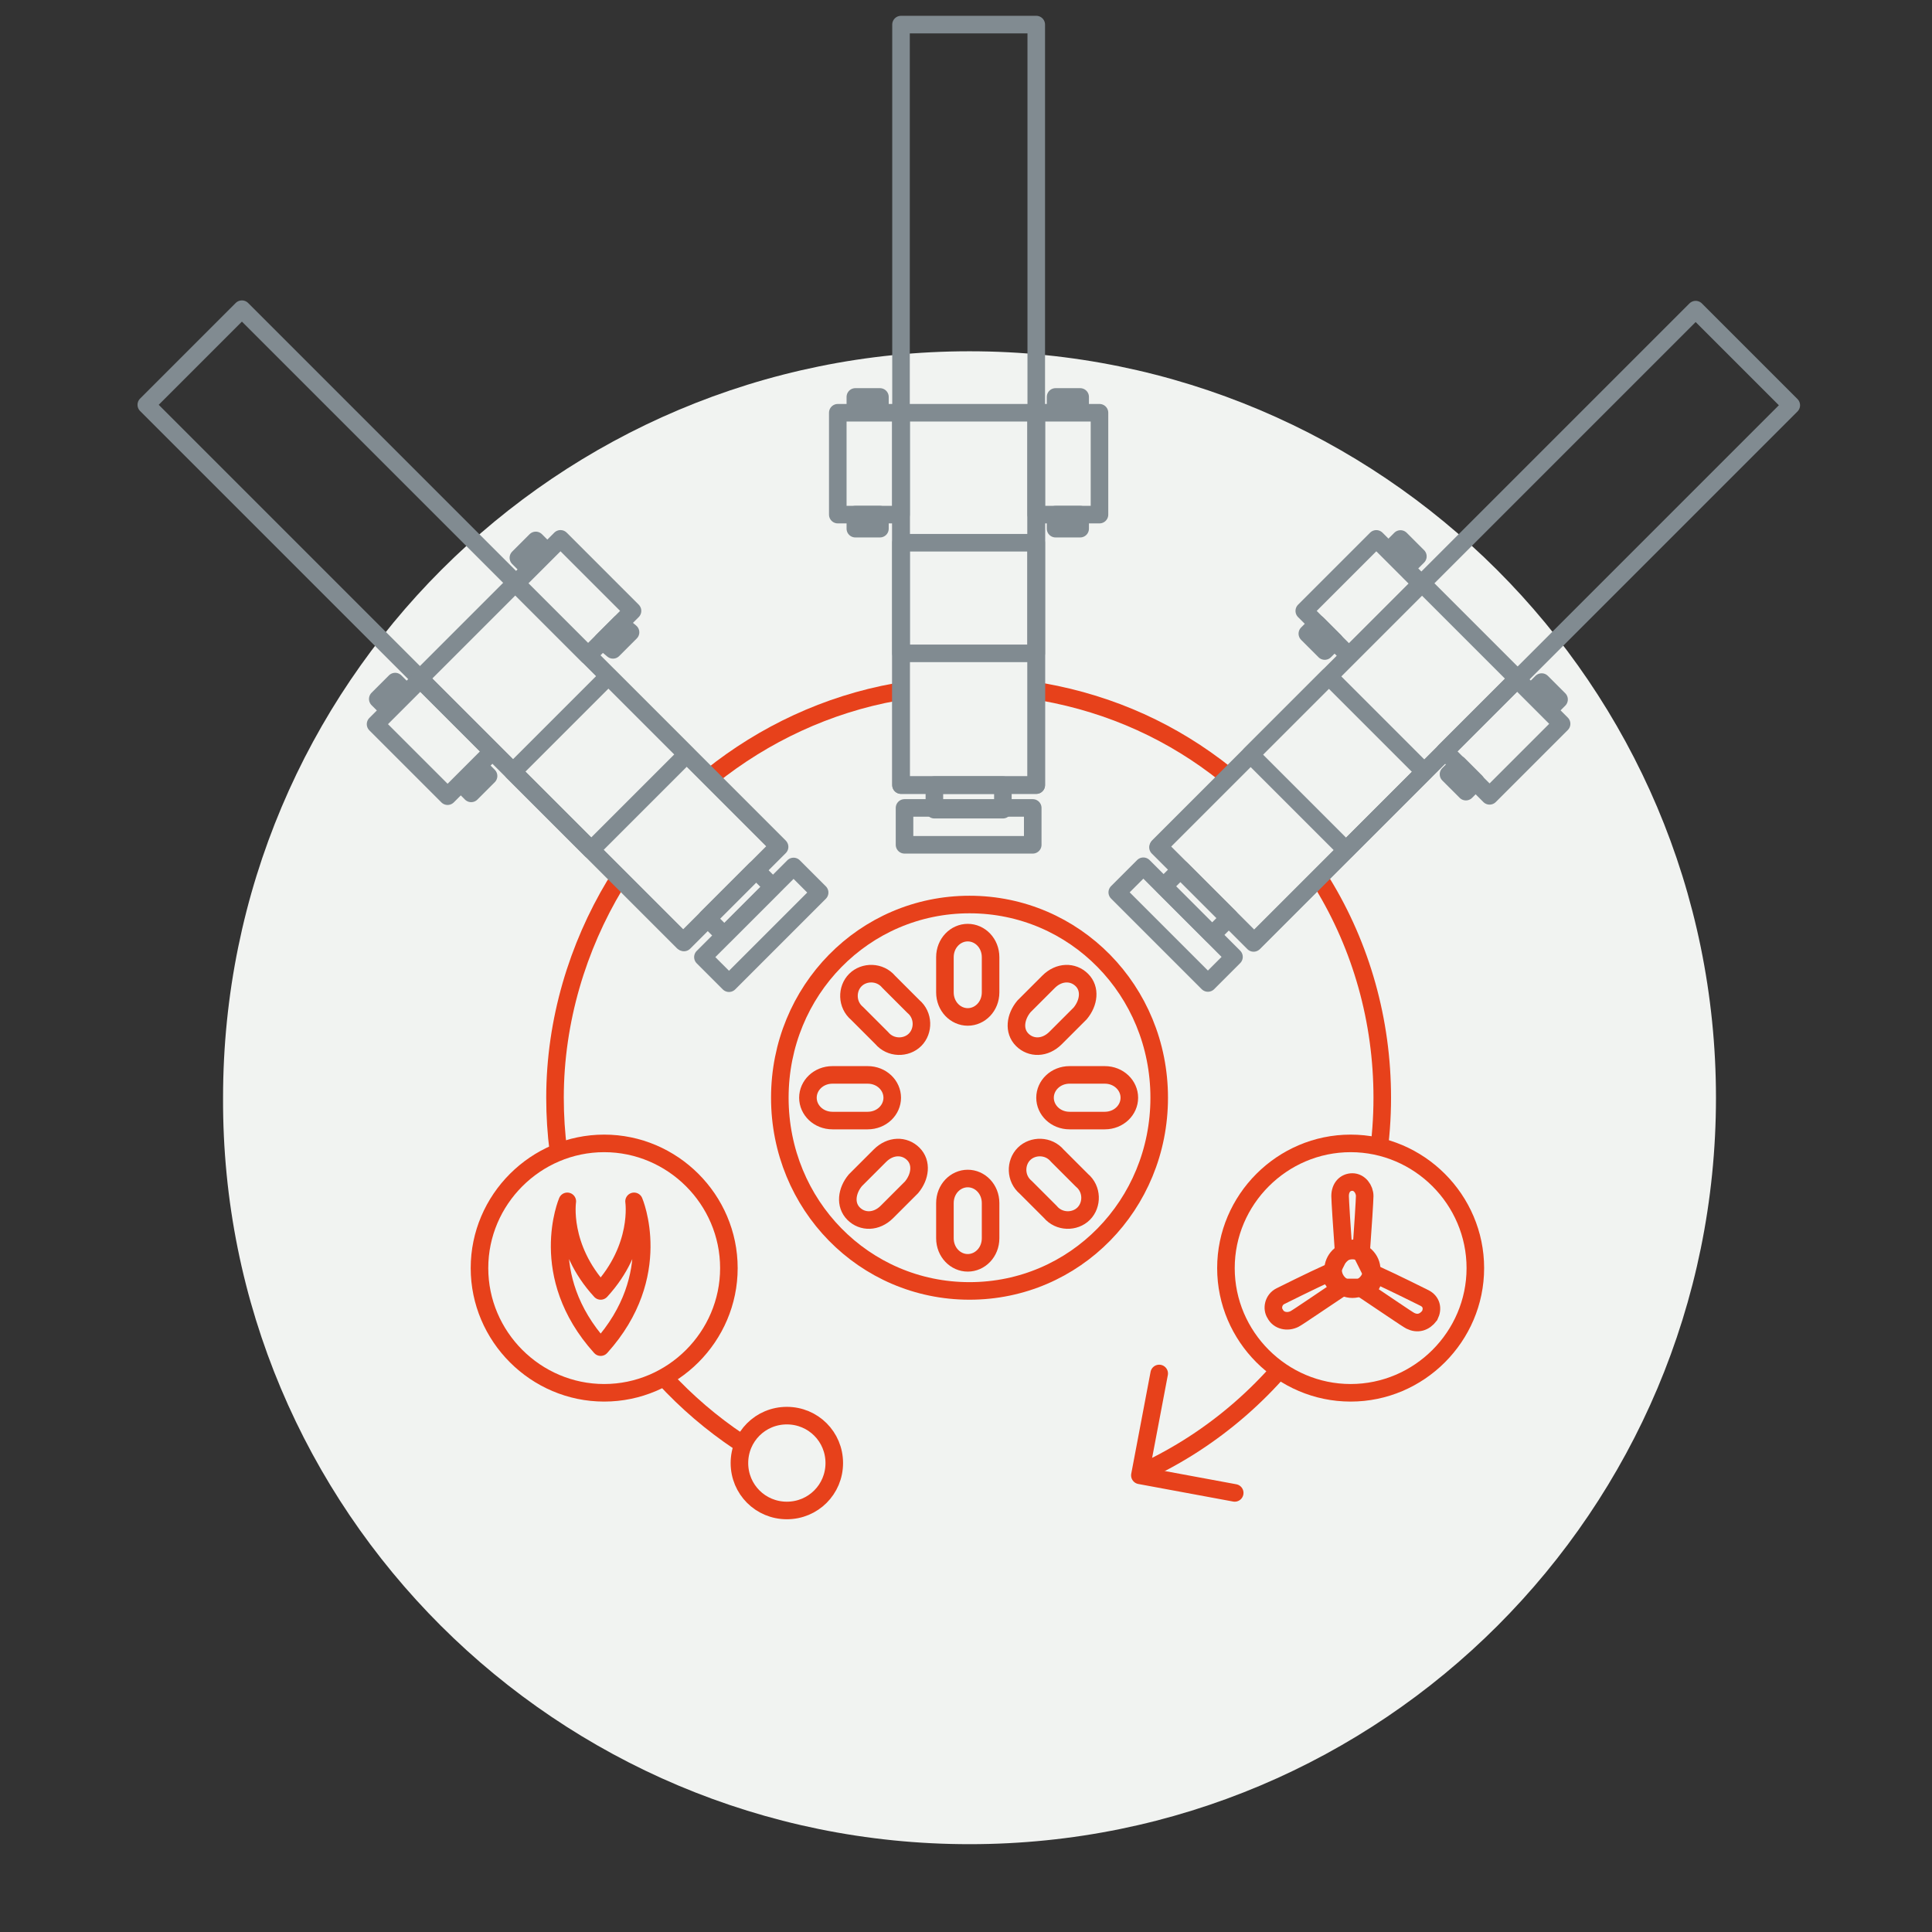 <?xml version="1.0" encoding="UTF-8"?>
<svg xmlns="http://www.w3.org/2000/svg" xmlns:xlink="http://www.w3.org/1999/xlink" version="1.1" x="0px" y="0px" viewBox="0 0 110 110" style="enable-background:new 0 0 110 110;" xml:space="preserve">
<rect x="0" y="0" width="110" height="110" fill="#333333" stroke="none"/>
<style type="text/css">
	.st0{display:none;}
	.st1{display:inline;}
	.st2{clip-path:url(#SVGID_00000080194843579626932470000008518563043940295858_);fill:#F1F3F1;}
	
		.st3{clip-path:url(#SVGID_00000080194843579626932470000008518563043940295858_);fill:none;stroke:#E7411B;stroke-linecap:round;stroke-linejoin:round;}
	.st4{clip-path:url(#SVGID_00000080194843579626932470000008518563043940295858_);fill:none;stroke:#E7411B;}
	.st5{display:inline;fill:none;stroke:#E7411B;stroke-linecap:round;stroke-linejoin:round;}
	.st6{display:inline;fill:none;stroke:#E7411B;stroke-linecap:round;}
	.st7{clip-path:url(#SVGID_00000095308645457817100900000006619510318384628923_);fill:#F1F3F1;}
	.st8{clip-path:url(#SVGID_00000095308645457817100900000006619510318384628923_);fill:none;stroke:#E7411B;}
	.st9{display:inline;fill:none;stroke:#818B91;stroke-linecap:round;stroke-linejoin:round;}
	.st10{display:inline;fill:none;stroke:#E7411B;stroke-linecap:round;stroke-linejoin:round;stroke-miterlimit:10;}
	.st11{clip-path:url(#SVGID_00000183221218089999618320000012138592344586656931_);fill:#F1F3F1;}
	.st12{display:inline;fill:none;stroke:#E7411B;}
	.st13{clip-path:url(#SVGID_00000114784773431379755300000016855571208050983571_);fill:none;stroke:#E7411B;}
	.st14{clip-path:url(#SVGID_00000097487992377129675410000005007336292926456242_);fill:none;stroke:#E7411B;}
	.st15{display:inline;fill:#F1F3F1;}
	.st16{clip-path:url(#SVGID_00000101784597251121831870000009772348406856529309_);fill:#F1F3F1;}
	.st17{clip-path:url(#SVGID_00000113318996893222696450000008244093534610008971_);fill:none;stroke:#E7411B;}
	.st18{clip-path:url(#SVGID_00000182507963910984229890000005629668753902376113_);fill:none;stroke:#E7411B;}
	.st19{clip-path:url(#SVGID_00000070825566222999634380000014453494893391583882_);fill:#F1F3F1;}
	.st20{clip-path:url(#SVGID_00000070825566222999634380000014453494893391583882_);fill:none;stroke:#E7411B;}
	.st21{clip-path:url(#SVGID_00000041995960895618683460000001552797480961507728_);fill:#F1F3F1;}
	.st22{clip-path:url(#SVGID_00000041995960895618683460000001552797480961507728_);fill:none;stroke:#E7411B;}
	.st23{clip-path:url(#SVGID_00000137113426836189032570000004143066950227335067_);fill:none;stroke:#E7411B;}
	
		.st24{clip-path:url(#SVGID_00000137113426836189032570000004143066950227335067_);fill:none;stroke:#E7411B;stroke-linecap:round;stroke-linejoin:round;}
	
		.st25{clip-path:url(#SVGID_00000093135302993355773690000008024808224403332225_);fill:none;stroke:#E7411B;stroke-linecap:round;stroke-linejoin:round;}
	.st26{clip-path:url(#SVGID_00000157997278290261924700000011303636501285559202_);fill:#F1F3F1;}
	.st27{clip-path:url(#SVGID_00000028324189972733722530000009102074061849305233_);fill:#F1F3F1;}
	.st28{clip-path:url(#SVGID_00000147204789429398737770000000427753814292698551_);fill:#F1F3F1;}
	.st29{clip-path:url(#SVGID_00000147204789429398737770000000427753814292698551_);fill:none;stroke:#E7411B;}
	
		.st30{clip-path:url(#SVGID_00000147204789429398737770000000427753814292698551_);fill:none;stroke:#E7411B;stroke-linecap:round;stroke-linejoin:round;}
	.st31{clip-path:url(#SVGID_00000080927610640340478680000000292420418459839414_);fill:#F1F3F1;}
	.st32{clip-path:url(#SVGID_00000040543041685027650830000005496465110221324427_);fill:#F1F3F1;}
	.st33{clip-path:url(#SVGID_00000040543041685027650830000005496465110221324427_);fill:none;stroke:#818B91;}
	
		.st34{clip-path:url(#SVGID_00000040543041685027650830000005496465110221324427_);fill:none;stroke:#818B91;stroke-linecap:round;stroke-linejoin:round;}
	.st35{clip-path:url(#SVGID_00000069393457616423251090000015173579345630449817_);fill:#F1F3F1;}
	.st36{clip-path:url(#SVGID_00000133521723476216980420000012762919570122813371_);fill:#F1F3F1;}
	.st37{clip-path:url(#SVGID_00000133521723476216980420000012762919570122813371_);fill:none;stroke:#818B91;}
	
		.st38{clip-path:url(#SVGID_00000133521723476216980420000012762919570122813371_);fill:none;stroke:#818B91;stroke-linecap:round;stroke-linejoin:round;}
	.st39{clip-path:url(#SVGID_00000074435974461556203810000001362627489036714397_);fill:#F1F3F1;}
	.st40{clip-path:url(#SVGID_00000170984719453252564570000013312123396814468238_);fill:#F1F3F1;}
	.st41{clip-path:url(#SVGID_00000170984719453252564570000013312123396814468238_);fill:none;stroke:#818B91;}
	
		.st42{clip-path:url(#SVGID_00000170984719453252564570000013312123396814468238_);fill:none;stroke:#818B91;stroke-linecap:round;stroke-linejoin:round;}
	.st43{clip-path:url(#SVGID_00000013176682232057474900000018099804693726614715_);fill:#F1F3F1;}
	
		.st44{clip-path:url(#SVGID_00000170259833984907548590000011534409156344948393_);fill:none;stroke:#E7411B;stroke-linecap:round;stroke-linejoin:round;}
	
		.st45{clip-path:url(#SVGID_00000137092413695224256040000011226608657873494413_);fill:none;stroke:#E7411B;stroke-linecap:round;stroke-linejoin:round;}
	.st46{clip-path:url(#SVGID_00000167354586052349973300000005352042763923744918_);fill:#F1F3F1;}
	.st47{clip-path:url(#SVGID_00000060007300890685843360000018132249401606028424_);fill:#F1F3F1;}
	.st48{clip-path:url(#SVGID_00000124872983627232798220000004957662518767605950_);fill:none;stroke:#E7411B;stroke-linecap:round;}
	
		.st49{clip-path:url(#SVGID_00000124872983627232798220000004957662518767605950_);fill:none;stroke:#E7411B;stroke-linecap:round;stroke-linejoin:round;stroke-miterlimit:10;}
	
		.st50{clip-path:url(#SVGID_00000124872983627232798220000004957662518767605950_);fill:none;stroke:#818B91;stroke-width:0.886;stroke-linecap:round;stroke-linejoin:round;}
	.st51{clip-path:url(#SVGID_00000072271104552505675410000009900615535580127121_);fill:#F1F3F1;}
	.st52{clip-path:url(#SVGID_00000072271104552505675410000009900615535580127121_);fill:none;stroke:#E7411B;}
	
		.st53{clip-path:url(#SVGID_00000072271104552505675410000009900615535580127121_);fill:none;stroke:#E7411B;stroke-linecap:round;stroke-linejoin:round;}
	
		.st54{clip-path:url(#SVGID_00000170984303851997721950000015557740763322112675_);fill:none;stroke:#E7411B;stroke-linecap:round;stroke-linejoin:round;}
	.st55{clip-path:url(#SVGID_00000170984303851997721950000015557740763322112675_);fill:none;stroke:#E7411B;}
	.st56{clip-path:url(#SVGID_00000170984303851997721950000015557740763322112675_);fill:#F1F3F1;}
	
		.st57{clip-path:url(#SVGID_00000028312036881862125900000012182210810132175790_);fill:none;stroke:#818B91;stroke-linecap:round;stroke-linejoin:round;}
	.st58{clip-path:url(#SVGID_00000147910980989751710490000011823381110705402034_);fill:#F1F3F1;}
	
		.st59{clip-path:url(#SVGID_00000147910980989751710490000011823381110705402034_);fill:none;stroke:#E7411B;stroke-linecap:round;stroke-linejoin:round;}
	.st60{clip-path:url(#SVGID_00000147910980989751710490000011823381110705402034_);fill:#FFFFFF;}
	.st61{clip-path:url(#SVGID_00000147910980989751710490000011823381110705402034_);fill:none;stroke:#E7411B;}
	.st62{clip-path:url(#SVGID_00000147910980989751710490000011823381110705402034_);fill:none;stroke:#E7411B;stroke-linecap:round;}
	
		.st63{clip-path:url(#SVGID_00000147910980989751710490000011823381110705402034_);fill:none;stroke:#E7411B;stroke-linecap:round;stroke-linejoin:round;stroke-miterlimit:10;}
	
		.st64{clip-path:url(#SVGID_00000044893271322146656450000001531275674321391551_);fill:none;stroke:#818B91;stroke-linecap:round;stroke-linejoin:round;}
	.st65{clip-path:url(#SVGID_00000113334369995823023460000013310246379890906752_);fill:#F1F3F1;}
	.st66{clip-path:url(#SVGID_00000003094766191393070560000012015533183977353088_);fill:none;stroke:#E7411B;stroke-linecap:round;}
	.st67{clip-path:url(#SVGID_00000003094766191393070560000012015533183977353088_);fill:#F1F3F1;}
	
		.st68{clip-path:url(#SVGID_00000003094766191393070560000012015533183977353088_);fill:none;stroke:#E7411B;stroke-linecap:round;stroke-linejoin:round;stroke-miterlimit:10;}
	
		.st69{clip-path:url(#SVGID_00000003094766191393070560000012015533183977353088_);fill:none;stroke:#818B91;stroke-width:0.886;stroke-linecap:round;stroke-linejoin:round;}
</style>
<g id="Ebene_1" class="st0">
	<g class="st1">
		<defs>
			<rect id="SVGID_1_" x="-2230.2" y="-144.6" width="2369.8" height="841.9"></rect>
		</defs>
		<clipPath id="SVGID_00000130628416067964173370000014412190733237728189_">
			<use xlink:href="#SVGID_1_" style="overflow:visible;"></use>
		</clipPath>
		<path style="clip-path:url(#SVGID_00000130628416067964173370000014412190733237728189_);fill:#F1F3F1;" d="M54.6,105.7    c23.5,0,42.5-19,42.5-42.5c0-23.5-19-42.5-42.5-42.5c-23.5,0-42.5,19-42.5,42.5C12,86.7,31.1,105.7,54.6,105.7"></path>
		
			<path style="clip-path:url(#SVGID_00000130628416067964173370000014412190733237728189_);fill:none;stroke:#E7411B;stroke-linecap:round;stroke-linejoin:round;" d="    M69.8,90.6c0-5.4-2.7-10.2-6.9-13"></path>
		
			<path style="clip-path:url(#SVGID_00000130628416067964173370000014412190733237728189_);fill:none;stroke:#E7411B;stroke-linecap:round;stroke-linejoin:round;" d="    M38.7,90.6c0-5.4,2.7-10.2,6.9-13"></path>
		<path style="clip-path:url(#SVGID_00000130628416067964173370000014412190733237728189_);fill:#F1F3F1;" d="M38.6,93    c1,0,1.9-0.8,1.9-1.9c0-1-0.8-1.9-1.9-1.9c-1,0-1.9,0.8-1.9,1.9C36.7,92.1,37.6,93,38.6,93"></path>
		<path style="clip-path:url(#SVGID_00000130628416067964173370000014412190733237728189_);fill:none;stroke:#E7411B;" d="    M38.6,92.8c0.9,0,1.7-0.8,1.7-1.7c0-0.9-0.8-1.7-1.7-1.7c-0.9,0-1.7,0.8-1.7,1.7C36.9,92,37.7,92.8,38.6,92.8z"></path>
	</g>
	<polyline class="st5" points="67,89.1 69.9,91.4 72.2,88.8  "></polyline>
	<polyline class="st5" points="48.3,47.6 44.9,47.6 44.9,71.4 46.8,71.4  "></polyline>
	<line class="st6" x1="38.6" y1="71.3" x2="38.6" y2="60.3"></line>
	<polyline class="st5" points="36,69 38.6,71.4 41.2,69  "></polyline>
	<line class="st6" x1="70.5" y1="47.8" x2="70.5" y2="58.7"></line>
	<polyline class="st5" points="73.1,50 70.5,47.6 68,50  "></polyline>
	<g class="st1">
		<defs>
			<rect id="SVGID_00000130629352409764790700000012973615911782833847_" x="-2230.2" y="-144.6" width="2369.8" height="841.9"></rect>
		</defs>
		<clipPath id="SVGID_00000013873400657107188990000002599409166237786013_">
			<use xlink:href="#SVGID_00000130629352409764790700000012973615911782833847_" style="overflow:visible;"></use>
		</clipPath>
		<path style="clip-path:url(#SVGID_00000013873400657107188990000002599409166237786013_);fill:#F1F3F1;" d="M54.6,90.9    c1.8,0,3.2-1.4,3.2-3.2c0-1.8-1.4-3.2-3.2-3.2c-1.8,0-3.2,1.4-3.2,3.2C51.4,89.4,52.8,90.9,54.6,90.9"></path>
		<path style="clip-path:url(#SVGID_00000013873400657107188990000002599409166237786013_);fill:none;stroke:#E7411B;" d="    M54.6,90.9c1.8,0,3.2-1.4,3.2-3.2c0-1.8-1.4-3.2-3.2-3.2c-1.8,0-3.2,1.4-3.2,3.2C51.4,89.4,52.8,90.9,54.6,90.9z"></path>
		<path style="clip-path:url(#SVGID_00000013873400657107188990000002599409166237786013_);fill:#F1F3F1;" d="M54.6,80.6    c1.4,0,2.5-1.1,2.5-2.5c0-1.4-1.1-2.5-2.5-2.5c-1.4,0-2.5,1.1-2.5,2.5C52,79.4,53.2,80.6,54.6,80.6"></path>
		<path style="clip-path:url(#SVGID_00000013873400657107188990000002599409166237786013_);fill:none;stroke:#E7411B;" d="    M54.6,80.6c1.4,0,2.5-1.1,2.5-2.5c0-1.4-1.1-2.5-2.5-2.5c-1.4,0-2.5,1.1-2.5,2.5C52,79.4,53.2,80.6,54.6,80.6z"></path>
	</g>
	<polyline class="st5" points="57.2,77.8 60.6,74.5 59,68.4  "></polyline>
	<path class="st5" d="M58.1,87.7l-0.8-10.1 M59.5,95.7l-1.3-8"></path>
	<polyline class="st5" points="52,77.8 48.5,74.5 50.2,68.4  "></polyline>
	<path class="st5" d="M51,87.7l0.8-10.1 M49.7,95.7l1.3-8"></path>
	<polyline class="st5" points="62.2,71.4 64.3,71.4 64.3,47.6 60.9,47.6  "></polyline>
	<path class="st9" d="M60.7,43.7H67V31.9 M48.6,16.2v42.2h12V16.2 M63.3,13.7l-1.1-3H45.3l-1.1,3 M42.2,31.9v11.7h6.3 M60.7,31.9   h8.2V13.8H40.2v18.1h8.2"></path>
	<rect x="52.2" y="63.7" class="st10" width="4.7" height="4.7"></rect>
</g>
<g id="Ebene_3" class="st0">
	<g class="st1">
		<defs>
			<rect id="SVGID_00000075853248024130482770000004724616830257614013_" x="-1951" y="-144.4" width="2369.8" height="841.9"></rect>
		</defs>
		<clipPath id="SVGID_00000033343877564842734830000011413229729317846408_">
			<use xlink:href="#SVGID_00000075853248024130482770000004724616830257614013_" style="overflow:visible;"></use>
		</clipPath>
		<path style="clip-path:url(#SVGID_00000033343877564842734830000011413229729317846408_);fill:#F1F3F1;" d="M54.3,106    c23.5,0,42.5-19,42.5-42.5c0-23.5-19-42.5-42.5-42.5c-23.5,0-42.5,19-42.5,42.5C11.7,86.9,30.8,106,54.3,106"></path>
	</g>
	<path class="st9" d="M60.4,59.6h6.3V47.9 M48.3,32.1v42.2h12V32.1 M63,29.6l-1.1-3H45l-1.1,3 M41.8,47.9v11.7h6.3 M60.3,47.9h8.2   V29.8H39.9v18.1h8.2"></path>
	<line class="st12" x1="100.5" y1="82.1" x2="13.1" y2="82.1"></line>
	<polyline class="st5" points="96.7,86.1 100.6,82.1 96.7,78.1  "></polyline>
	<g class="st1">
		<defs>
			<rect id="SVGID_00000038406801344202420770000009749151274457387938_" x="-1951" y="-144.4" width="2369.8" height="841.9"></rect>
		</defs>
		<clipPath id="SVGID_00000135679068007621146140000004944636846955481474_">
			<use xlink:href="#SVGID_00000038406801344202420770000009749151274457387938_" style="overflow:visible;"></use>
		</clipPath>
		<path style="clip-path:url(#SVGID_00000135679068007621146140000004944636846955481474_);fill:none;stroke:#E7411B;" d="M8.1,98.2    h87.3 M10.2,84.7c1.4,0,2.5-1.1,2.5-2.5s-1.1-2.5-2.5-2.5c-1.4,0-2.5,1.1-2.5,2.5S8.8,84.7,10.2,84.7z"></path>
	</g>
	<polyline class="st5" points="11.8,94.1 7.9,98.1 11.8,102.1  "></polyline>
	<g class="st1">
		<defs>
			<rect id="SVGID_00000039096207755996930340000017353223368435564978_" x="-1951" y="-144.4" width="2369.8" height="841.9"></rect>
		</defs>
		<clipPath id="SVGID_00000111874559479240161970000014072329449125097362_">
			<use xlink:href="#SVGID_00000039096207755996930340000017353223368435564978_" style="overflow:visible;"></use>
		</clipPath>
		<path style="clip-path:url(#SVGID_00000111874559479240161970000014072329449125097362_);fill:none;stroke:#E7411B;" d="    M98.3,95.6c-1.4,0-2.5,1.1-2.5,2.5s1.1,2.5,2.5,2.5c1.4,0,2.5-1.1,2.5-2.5S99.7,95.6,98.3,95.6z"></path>
	</g>
	<polygon class="st15" points="38.3,66.2 33.8,74.3 42.7,74.3  "></polygon>
	<polygon class="st10" points="38.3,66.2 33.8,74.3 42.7,74.3  "></polygon>
	<rect x="32.2" y="55.8" class="st15" width="12.1" height="14.2"></rect>
	<rect x="32.2" y="55.8" class="st10" width="12.1" height="14.2"></rect>
	<rect x="50.5" y="86.4" class="st10" width="7.5" height="7.5"></rect>
</g>
<g id="Ebene_4" class="st0">
	<g class="st1">
		<defs>
			<rect id="SVGID_00000033355892773888872760000000997772358132005005_" x="-1811.3" y="-144.1" width="2369.8" height="841.9"></rect>
		</defs>
		<clipPath id="SVGID_00000084504939668145103480000003216526502498851721_">
			<use xlink:href="#SVGID_00000033355892773888872760000000997772358132005005_" style="overflow:visible;"></use>
		</clipPath>
		<path style="clip-path:url(#SVGID_00000084504939668145103480000003216526502498851721_);fill:#F1F3F1;" d="M54.2,106.2    c23.5,0,42.5-19,42.5-42.5c0-23.5-19-42.5-42.5-42.5c-23.5,0-42.5,19-42.5,42.5C11.7,87.2,30.7,106.2,54.2,106.2"></path>
	</g>
	<path class="st9" d="M87,62h5.2v-9.9 M76.8,38.6v35.9h10.1V38.6 M89.2,36.5l-1-2.5H74l-1,2.5 M71.3,52.1V62h5.3 M86.9,52h7V36.6   H69.7V52h7 M31.9,62h5.2v-9.9 M21.6,38.6v35.9h10.1V38.6 M34,36.5l-1-2.5H18.8l-1,2.5 M16.1,52.1V62h5.3 M31.8,52h7V36.6H14.5V52h7    M59.5,62h5.2v-9.9 M49.2,38.6v35.9h10.1V38.6 M61.6,36.5l-1-2.5H46.4l-1,2.5 M43.7,52.1V62H49 M59.4,52h7V36.6H42.1V52h7"></path>
	<line class="st12" x1="100.4" y1="82.3" x2="13.1" y2="82.3"></line>
	<polyline class="st5" points="96.7,86.4 100.6,82.4 96.7,78.4  "></polyline>
	<g class="st1">
		<defs>
			<rect id="SVGID_00000148643609443923847940000014238085467828579760_" x="-1811.3" y="-144.1" width="2369.8" height="841.9"></rect>
		</defs>
		<clipPath id="SVGID_00000152983059000050772010000012245764586994397333_">
			<use xlink:href="#SVGID_00000148643609443923847940000014238085467828579760_" style="overflow:visible;"></use>
		</clipPath>
		<path style="clip-path:url(#SVGID_00000152983059000050772010000012245764586994397333_);fill:none;stroke:#E7411B;" d="M8,98.5    h87.3 M10.2,85c1.4,0,2.5-1.1,2.5-2.5s-1.1-2.5-2.5-2.5c-1.4,0-2.5,1.1-2.5,2.5S8.8,85,10.2,85z"></path>
	</g>
	<polyline class="st5" points="11.7,94.4 7.8,98.4 11.7,102.4  "></polyline>
	<g class="st1">
		<defs>
			<rect id="SVGID_00000101814865325487195470000006628067151778973341_" x="-1811.3" y="-144.1" width="2369.8" height="841.9"></rect>
		</defs>
		<clipPath id="SVGID_00000177473702937245207690000009252338471291173033_">
			<use xlink:href="#SVGID_00000101814865325487195470000006628067151778973341_" style="overflow:visible;"></use>
		</clipPath>
		<path style="clip-path:url(#SVGID_00000177473702937245207690000009252338471291173033_);fill:none;stroke:#E7411B;" d="    M98.2,95.9c-1.4,0-2.5,1.1-2.5,2.5s1.1,2.5,2.5,2.5c1.4,0,2.5-1.1,2.5-2.5S99.6,95.9,98.2,95.9z"></path>
	</g>
	<rect x="50.5" y="86.7" class="st10" width="7.5" height="7.5"></rect>
</g>
<g id="Ebene_2" class="st0">
	<g class="st1">
		<defs>
			<rect id="SVGID_00000026875126605485439510000004372948077260130742_" x="-2090.2" y="-144.9" width="2369.8" height="841.9"></rect>
		</defs>
		<clipPath id="SVGID_00000021817131720871740420000013320618815198743984_">
			<use xlink:href="#SVGID_00000026875126605485439510000004372948077260130742_" style="overflow:visible;"></use>
		</clipPath>
		<path style="clip-path:url(#SVGID_00000021817131720871740420000013320618815198743984_);fill:#F1F3F1;" d="M54.8,105.5    c23.5,0,42.5-19,42.5-42.5c0-23.5-19-42.5-42.5-42.5c-23.5,0-42.5,19-42.5,42.5C12.3,86.4,31.3,105.5,54.8,105.5"></path>
		<path style="clip-path:url(#SVGID_00000021817131720871740420000013320618815198743984_);fill:none;stroke:#E7411B;" d="M65,84    c7.9-3.8,13.4-11.9,13.4-21.2c0-13-10.6-23.6-23.6-23.6S31.2,49.7,31.2,62.7c0,9.4,5.5,17.4,13.4,21.2"></path>
		<path style="clip-path:url(#SVGID_00000021817131720871740420000013320618815198743984_);fill:#F1F3F1;" d="M44.4,86.5    c1.5,0,2.7-1.2,2.7-2.7s-1.2-2.7-2.7-2.7c-1.5,0-2.7,1.2-2.7,2.7S43,86.5,44.4,86.5"></path>
		<path style="clip-path:url(#SVGID_00000021817131720871740420000013320618815198743984_);fill:none;stroke:#E7411B;" d="    M44.4,86.5c1.5,0,2.7-1.2,2.7-2.7s-1.2-2.7-2.7-2.7c-1.5,0-2.7,1.2-2.7,2.7S43,86.5,44.4,86.5z"></path>
	</g>
	<polyline class="st5" points="65.7,78.6 64.6,84.4 70,85.4  "></polyline>
	<g class="st1">
		<defs>
			<rect id="SVGID_00000006671559787443374140000010775397686351046325_" x="-2090.2" y="-144.9" width="2369.8" height="841.9"></rect>
		</defs>
		<clipPath id="SVGID_00000036226455330563299580000014668942159962191766_">
			<use xlink:href="#SVGID_00000006671559787443374140000010775397686351046325_" style="overflow:visible;"></use>
		</clipPath>
		<path style="clip-path:url(#SVGID_00000036226455330563299580000014668942159962191766_);fill:#F1F3F1;" d="M34,79.7    c3.9,0,7.1-3.2,7.1-7.1c0-3.9-3.2-7.1-7.1-7.1c-3.9,0-7.1,3.2-7.1,7.1C26.9,76.5,30.1,79.7,34,79.7"></path>
		<path style="clip-path:url(#SVGID_00000036226455330563299580000014668942159962191766_);fill:none;stroke:#E7411B;" d="M34,79.7    c3.9,0,7.1-3.2,7.1-7.1c0-3.9-3.2-7.1-7.1-7.1c-3.9,0-7.1,3.2-7.1,7.1C26.9,76.5,30.1,79.7,34,79.7z"></path>
		<path style="clip-path:url(#SVGID_00000036226455330563299580000014668942159962191766_);fill:#F1F3F1;" d="M76.6,79.7    c3.9,0,7.1-3.2,7.1-7.1c0-3.9-3.2-7.1-7.1-7.1c-3.9,0-7.1,3.2-7.1,7.1C69.5,76.5,72.6,79.7,76.6,79.7"></path>
		<path style="clip-path:url(#SVGID_00000036226455330563299580000014668942159962191766_);fill:none;stroke:#E7411B;" d="    M76.6,79.7c3.9,0,7.1-3.2,7.1-7.1c0-3.9-3.2-7.1-7.1-7.1c-3.9,0-7.1,3.2-7.1,7.1C69.5,76.5,72.6,79.7,76.6,79.7z"></path>
	</g>
	<polyline class="st15" points="50.3,33.6 50.3,46.6 59.3,46.6 59.3,33.6  "></polyline>
	<path class="st9" d="M59.5,35.5h4.6v-8.9 M50.3,14.6v32.1h9V14.6 M61.4,12.6l-0.9-2.2H47.8L47,12.6 M45.5,26.7v8.9h4.7 M59.4,26.5   h6.2V12.8H44v13.7h6.2"></path>
	<polyline class="st15" points="29.2,46.2 38.4,55.4 44.8,49.1 35.6,39.8  "></polyline>
	<path class="st9" d="M37.1,41.1l3.3-3.3l-6.3-6.3 M15.8,32.8l22.7,22.7l6.3-6.3L22.1,26.4 M22.2,23.5l-2.2-1l-9,9l1,2.2 M20.9,44.8   l6.3,6.3l3.3-3.3 M30.6,34.8l4.4-4.4l-9.7-9.7L10,36l9.7,9.7l4.4-4.4"></path>
	<polyline class="st15" points="80.4,46.2 71.2,55.4 64.9,49.1 74.1,39.8  "></polyline>
	<path class="st9" d="M72.6,41.1l-3.3-3.3l6.3-6.3 M93.9,32.8L71.1,55.5l-6.3-6.3l22.7-22.7 M87.5,23.5l2.2-1l9,9l-1,2.2 M88.8,44.8   L82.5,51l-3.3-3.3 M79,34.8l-4.4-4.4l9.7-9.7L99.6,36l-9.7,9.7l-4.4-4.4"></path>
	<g class="st1">
		<defs>
			<rect id="SVGID_00000095296586908156514490000014933806942198865838_" x="-2090.2" y="-144.9" width="2369.8" height="841.9"></rect>
		</defs>
		<clipPath id="SVGID_00000140692995827297580830000014108346751535382962_">
			<use xlink:href="#SVGID_00000095296586908156514490000014933806942198865838_" style="overflow:visible;"></use>
		</clipPath>
		<path style="clip-path:url(#SVGID_00000140692995827297580830000014108346751535382962_);fill:none;stroke:#E7411B;" d="    M77.2,71.7c0.1-1.4,0.2-3,0.2-3.2c0-0.4-0.3-0.8-0.7-0.8s-0.7,0.3-0.7,0.8c0,0.2,0.1,1.8,0.2,3.2c0.1-0.1,0.3-0.2,0.5-0.2    C76.9,71.5,77,71.6,77.2,71.7z"></path>
		<path style="clip-path:url(#SVGID_00000140692995827297580830000014108346751535382962_);fill:none;stroke:#E7411B;" d="    M75.5,72.9c-1.3,0.6-2.7,1.3-2.9,1.4c-0.4,0.2-0.5,0.7-0.3,1c0.2,0.4,0.7,0.5,1.1,0.3c0.2-0.1,1.5-1,2.7-1.8    c-0.2,0-0.4-0.2-0.5-0.4C75.4,73.3,75.4,73.1,75.5,72.9z"></path>
		<path style="clip-path:url(#SVGID_00000140692995827297580830000014108346751535382962_);fill:none;stroke:#E7411B;" d="    M77.3,73.8c1.2,0.8,2.5,1.7,2.7,1.8c0.4,0.2,0.8,0.1,1.1-0.3c0.2-0.4,0.1-0.8-0.3-1c-0.2-0.1-1.6-0.8-2.9-1.4    c0.1,0.2,0,0.4-0.1,0.6C77.7,73.7,77.5,73.8,77.3,73.8z"></path>
		<path style="clip-path:url(#SVGID_00000140692995827297580830000014108346751535382962_);fill:none;stroke:#E7411B;" d="    M76.7,73.9c0.6,0,1.1-0.5,1.1-1.1s-0.5-1.1-1.1-1.1c-0.6,0-1.1,0.5-1.1,1.1S76.1,73.9,76.7,73.9z"></path>
		
			<path style="clip-path:url(#SVGID_00000140692995827297580830000014108346751535382962_);fill:none;stroke:#E7411B;stroke-linecap:round;stroke-linejoin:round;" d="    M32,68.9c0,0-0.4,2.6,1.9,5.1c2.3-2.5,1.9-5.1,1.9-5.1s1.8,4.2-1.9,8.3C30.1,73.1,32,68.9,32,68.9z"></path>
		
			<path style="clip-path:url(#SVGID_00000140692995827297580830000014108346751535382962_);fill:none;stroke:#E7411B;stroke-linecap:round;stroke-linejoin:round;" d="    M58,57.8c-0.5,0.6-0.6,1.4-0.1,1.9s1.3,0.5,1.9-0.1l1.4-1.4c0.5-0.6,0.6-1.4,0.1-1.9c-0.5-0.5-1.3-0.5-1.9,0.1L58,57.8z     M48.4,67.7c-0.5,0.6-0.6,1.4-0.1,1.9c0.5,0.5,1.3,0.5,1.9-0.1l1.4-1.4c0.5-0.6,0.6-1.4,0.1-1.9c-0.5-0.5-1.3-0.5-1.9,0.1    L48.4,67.7z M59.8,66.2c-0.5-0.6-1.4-0.6-1.9-0.1c-0.5,0.5-0.5,1.4,0.1,1.9l1.4,1.4c0.5,0.6,1.4,0.6,1.9,0.1    c0.5-0.5,0.5-1.4-0.1-1.9L59.8,66.2z M50.2,56.3c-0.5-0.6-1.4-0.6-1.9-0.1c-0.5,0.5-0.5,1.4,0.1,1.9l1.4,1.4    c0.5,0.6,1.4,0.6,1.9,0.1c0.5-0.5,0.5-1.4-0.1-1.9L50.2,56.3z M60.6,61.6c-0.8,0-1.4,0.6-1.4,1.3s0.6,1.3,1.4,1.3h2    c0.8,0,1.4-0.6,1.4-1.3s-0.6-1.3-1.4-1.3H60.6z M47,61.6c-0.8,0-1.4,0.6-1.4,1.3s0.6,1.3,1.4,1.3h2c0.8,0,1.4-0.6,1.4-1.3    s-0.6-1.3-1.4-1.3H47z M56.1,68.9c0-0.8-0.6-1.4-1.3-1.4c-0.7,0-1.3,0.6-1.3,1.4v2c0,0.8,0.6,1.4,1.3,1.4c0.7,0,1.3-0.6,1.3-1.4    V68.9z M54.8,74c6,0,10.8-4.9,10.8-11s-4.8-11-10.8-11c-6,0-10.8,4.9-10.8,11S48.9,74,54.8,74z"></path>
	</g>
	<g class="st1">
		<defs>
			<rect id="SVGID_00000101089393305759211630000001547331382429490076_" x="-2090.2" y="-144.9" width="2369.8" height="841.9"></rect>
		</defs>
		<clipPath id="SVGID_00000105406895566835382540000005129853524941300866_">
			<use xlink:href="#SVGID_00000101089393305759211630000001547331382429490076_" style="overflow:visible;"></use>
		</clipPath>
		
			<path style="clip-path:url(#SVGID_00000105406895566835382540000005129853524941300866_);fill:none;stroke:#E7411B;stroke-linecap:round;stroke-linejoin:round;" d="    M56.1,54.9c0-0.8-0.6-1.4-1.3-1.4c-0.7,0-1.3,0.6-1.3,1.4v2c0,0.8,0.6,1.4,1.3,1.4c0.7,0,1.3-0.6,1.3-1.4V54.9z"></path>
	</g>
</g>
<g id="Ebene_5" class="st0">
	<g class="st1">
		<defs>
			<rect id="SVGID_00000121996759905934590570000010022389145899088022_" x="-1810.7" y="-144.3" width="2369.8" height="841.9"></rect>
		</defs>
		<clipPath id="SVGID_00000155854136776990146780000003675365553246221983_">
			<use xlink:href="#SVGID_00000121996759905934590570000010022389145899088022_" style="overflow:visible;"></use>
		</clipPath>
		<path style="clip-path:url(#SVGID_00000155854136776990146780000003675365553246221983_);fill:#F1F3F1;" d="M54.8,106.1    c23.5,0,42.5-19,42.5-42.5c0-23.5-19-42.5-42.5-42.5c-23.5,0-42.5,19-42.5,42.5C12.3,87,31.4,106.1,54.8,106.1"></path>
	</g>
	<polyline class="st9" points="60.3,47.7 60.3,65.5 63.3,65.5  "></polyline>
	<path class="st9" d="M64.5,31.9v26.5h12V31.9 M76.5,47.6h6.8V29.5H57.5v18.1h6.8"></path>
	<polyline class="st9" points="77.6,65.5 80.6,65.5 80.6,47.7  "></polyline>
	<rect x="63.4" y="55.1" class="st15" width="14.2" height="14.2"></rect>
	<rect x="63.4" y="55.1" class="st9" width="14.2" height="14.2"></rect>
	<polyline class="st9" points="29.1,47.7 29.1,65.5 32,65.5  "></polyline>
	<path class="st9" d="M33.3,31.9v26.5h12V31.9 M45.3,47.6h6.8V29.5H26.3v18.1h6.8"></path>
	<polyline class="st9" points="46.4,65.5 49.4,65.5 49.4,47.7  "></polyline>
	<rect x="32.2" y="55.1" class="st15" width="14.2" height="14.2"></rect>
	<rect x="32.2" y="55.1" class="st9" width="14.2" height="14.2"></rect>
	<line class="st6" x1="98.5" y1="76.6" x2="11.2" y2="76.6"></line>
	<line class="st6" x1="98.5" y1="95.2" x2="11.2" y2="95.2"></line>
	<line class="st6" x1="18.5" y1="79.9" x2="18.5" y2="91.9"></line>
	<line class="st6" x1="30.7" y1="79.9" x2="30.7" y2="91.9"></line>
	<line class="st6" x1="42.8" y1="79.9" x2="42.8" y2="91.9"></line>
	<line class="st6" x1="55" y1="79.9" x2="55" y2="91.9"></line>
	<line class="st6" x1="67.1" y1="79.9" x2="67.1" y2="91.9"></line>
	<line class="st6" x1="79.3" y1="79.9" x2="79.3" y2="91.9"></line>
	<line class="st6" x1="91.4" y1="79.9" x2="91.4" y2="91.9"></line>
	<rect x="51.2" y="82.2" class="st15" width="7.5" height="7.5"></rect>
	<rect x="51.2" y="82.2" class="st10" width="7.5" height="7.5"></rect>
</g>
<g id="Ebene_6" class="st0">
	<g class="st1">
		<defs>
			<rect id="SVGID_00000070826469002176354050000000371069800927425155_" x="-1950.2" y="-144.7" width="2369.8" height="841.9"></rect>
		</defs>
		<clipPath id="SVGID_00000005971522385718418100000017735494738253941640_">
			<use xlink:href="#SVGID_00000070826469002176354050000000371069800927425155_" style="overflow:visible;"></use>
		</clipPath>
		<path style="clip-path:url(#SVGID_00000005971522385718418100000017735494738253941640_);fill:#F1F3F1;" d="M55,105.7    c23.5,0,42.5-19,42.5-42.5c0-23.5-19-42.5-42.5-42.5c-23.5,0-42.5,19-42.5,42.5C12.5,86.7,31.6,105.7,55,105.7"></path>
	</g>
	<rect x="51.3" y="73.6" class="st10" width="7.5" height="7.5"></rect>
	<polyline class="st9" points="44.9,47.3 44.9,65.2 47.8,65.2  "></polyline>
	<path class="st9" d="M49.1,31.5V58h12V31.5 M61.1,47.3H68V29.2H42.1v18.1H49"></path>
	<polyline class="st9" points="62.2,65.2 65.2,65.2 65.2,47.3  "></polyline>
	<rect x="48" y="54.7" class="st15" width="14.2" height="14.2"></rect>
	<rect x="48" y="54.7" class="st9" width="14.2" height="14.2"></rect>
	<line class="st12" x1="47.1" y1="77.3" x2="29.4" y2="77.3"></line>
	<polyline class="st5" points="45.2,79.9 47.5,77.3 45.2,74.8  "></polyline>
	<polyline class="st5" points="31.1,74.8 28.8,77.3 31.1,79.9  "></polyline>
	<g class="st1">
		<defs>
			<rect id="SVGID_00000011712973649762425070000009546990014015915189_" x="-1950.2" y="-144.7" width="2369.8" height="841.9"></rect>
		</defs>
		<clipPath id="SVGID_00000046331412698076584930000010259938971037583294_">
			<use xlink:href="#SVGID_00000011712973649762425070000009546990014015915189_" style="overflow:visible;"></use>
		</clipPath>
		<path style="clip-path:url(#SVGID_00000046331412698076584930000010259938971037583294_);fill:#F1F3F1;" d="M29.9,70.3    c3.9,0,7.1-3.2,7.1-7.1c0-3.9-3.2-7.1-7.1-7.1c-3.9,0-7.1,3.2-7.1,7.1C22.9,67.1,26,70.3,29.9,70.3"></path>
		<path style="clip-path:url(#SVGID_00000046331412698076584930000010259938971037583294_);fill:none;stroke:#E7411B;" d="    M29.9,70.3c3.9,0,7.1-3.2,7.1-7.1c0-3.9-3.2-7.1-7.1-7.1c-3.9,0-7.1,3.2-7.1,7.1C22.9,67.1,26,70.3,29.9,70.3z"></path>
		
			<path style="clip-path:url(#SVGID_00000046331412698076584930000010259938971037583294_);fill:none;stroke:#E7411B;stroke-linecap:round;stroke-linejoin:round;" d="    M27.9,59.4c0,0-0.4,2.6,1.9,5.1c2.3-2.5,1.9-5.1,1.9-5.1s1.8,4.2-1.9,8.3C26.1,63.7,27.9,59.4,27.9,59.4z"></path>
	</g>
</g>
<g id="Ebene_7" class="st0">
	<g class="st1">
		<defs>
			<rect id="SVGID_00000181044762357864549660000001424834030863058612_" x="-457.9" y="-144.3" width="595.3" height="841.9"></rect>
		</defs>
		<clipPath id="SVGID_00000024717858895242734000000004081329091158942889_">
			<use xlink:href="#SVGID_00000181044762357864549660000001424834030863058612_" style="overflow:visible;"></use>
		</clipPath>
		<path style="clip-path:url(#SVGID_00000024717858895242734000000004081329091158942889_);fill:#F1F3F1;" d="M54.6,106    c23.5,0,42.5-19,42.5-42.5C97.1,40,78.1,21,54.6,21c-23.5,0-42.5,19-42.5,42.5C12.1,87,31.1,106,54.6,106"></path>
	</g>
	<rect x="39.5" y="31.2" class="st10" width="30.2" height="64.8"></rect>
	<rect x="21.7" y="49.7" class="st15" width="65.9" height="3.3"></rect>
	<rect x="21.7" y="49.7" class="st9" width="65.9" height="3.3"></rect>
	<rect x="21.7" y="49.7" class="st15" width="3.3" height="3.3"></rect>
	<rect x="21.7" y="49.7" class="st9" width="3.3" height="3.3"></rect>
	<rect x="84.3" y="49.7" class="st15" width="3.3" height="3.3"></rect>
	<rect x="84.3" y="49.7" class="st9" width="3.3" height="3.3"></rect>
	<rect x="36.9" y="58.5" class="st15" width="36.5" height="10.2"></rect>
	<rect x="36.9" y="58.5" class="st9" width="36.5" height="10.2"></rect>
	<rect x="35" y="53" class="st15" width="39.1" height="5.6"></rect>
	<rect x="35" y="53" class="st9" width="39.1" height="5.6"></rect>
	<rect x="49.7" y="47.4" class="st15" width="17.2" height="5.4"></rect>
	<rect x="49.7" y="47.4" class="st9" width="17.2" height="5.4"></rect>
	<rect x="48.7" y="58.5" class="st15" width="13.3" height="10.2"></rect>
	<rect x="48.7" y="58.5" class="st9" width="13.3" height="10.2"></rect>
	<rect x="66.9" y="58.6" class="st15" width="6.5" height="10.1"></rect>
	<rect x="66.9" y="58.6" class="st9" width="6.5" height="10.1"></rect>
	<rect x="68.4" y="68.7" class="st15" width="3.5" height="1.8"></rect>
	<rect x="68.4" y="68.7" class="st9" width="3.5" height="1.8"></rect>
	<rect x="68.4" y="56.9" class="st15" width="3.5" height="1.7"></rect>
	<rect x="68.4" y="56.9" class="st9" width="3.5" height="1.7"></rect>
	<g class="st1">
		<defs>
			<rect id="SVGID_00000005953700269437835790000015545745894081578384_" x="-457.9" y="-144.3" width="595.3" height="841.9"></rect>
		</defs>
		<clipPath id="SVGID_00000024712600252843775840000018017827532021432196_">
			<use xlink:href="#SVGID_00000005953700269437835790000015545745894081578384_" style="overflow:visible;"></use>
		</clipPath>
		<path style="clip-path:url(#SVGID_00000024712600252843775840000018017827532021432196_);fill:#F1F3F1;" d="M42.8,67.1    c2,0,3.6-1.6,3.6-3.5c0-2-1.6-3.5-3.6-3.5c-2,0-3.6,1.6-3.6,3.5C39.2,65.6,40.9,67.1,42.8,67.1"></path>
		<path style="clip-path:url(#SVGID_00000024712600252843775840000018017827532021432196_);fill:none;stroke:#818B91;" d="    M42.8,67.1c2,0,3.6-1.6,3.6-3.5c0-2-1.6-3.5-3.6-3.5c-2,0-3.6,1.6-3.6,3.5C39.2,65.6,40.9,67.1,42.8,67.1z"></path>
		<path style="clip-path:url(#SVGID_00000024712600252843775840000018017827532021432196_);fill:#F1F3F1;" d="M42.8,65.2    c0.9,0,1.6-0.7,1.6-1.6c0-0.9-0.7-1.6-1.6-1.6c-0.9,0-1.6,0.7-1.6,1.6C41.2,64.5,42,65.2,42.8,65.2"></path>
		
			<path style="clip-path:url(#SVGID_00000024712600252843775840000018017827532021432196_);fill:none;stroke:#818B91;stroke-linecap:round;stroke-linejoin:round;" d="    M42.8,65.2c0.9,0,1.6-0.7,1.6-1.6c0-0.9-0.7-1.6-1.6-1.6c-0.9,0-1.6,0.7-1.6,1.6C41.2,64.5,42,65.2,42.8,65.2z"></path>
	</g>
</g>
<g id="Ebene_8" class="st0">
	<g class="st1">
		<defs>
			<rect id="SVGID_00000099661442508683035300000015567745110007527808_" x="-177.8" y="-145" width="595.3" height="841.9"></rect>
		</defs>
		<clipPath id="SVGID_00000065040048186711403870000007050293477024114318_">
			<use xlink:href="#SVGID_00000099661442508683035300000015567745110007527808_" style="overflow:visible;"></use>
		</clipPath>
		<path style="clip-path:url(#SVGID_00000065040048186711403870000007050293477024114318_);fill:#F1F3F1;" d="M55.2,105.4    c23.5,0,42.5-19,42.5-42.5c0-23.5-19-42.5-42.5-42.5s-42.5,19-42.5,42.5C12.7,86.3,31.8,105.4,55.2,105.4"></path>
	</g>
	<line class="st6" x1="102" y1="47.2" x2="80.4" y2="47.2"></line>
	<line class="st6" x1="102" y1="80" x2="8.5" y2="80"></line>
	<line class="st6" x1="27.4" y1="51.1" x2="27.4" y2="75.5"></line>
	<line class="st6" x1="83.1" y1="51.1" x2="83.1" y2="75.5"></line>
	<line class="st6" x1="95.9" y1="51.1" x2="95.9" y2="75.5"></line>
	<line class="st6" x1="14.7" y1="51" x2="14.7" y2="75.3"></line>
	<rect x="87.3" y="53.2" class="st10" width="4.4" height="4.5"></rect>
	<rect x="87.3" y="61" class="st10" width="4.4" height="4.5"></rect>
	<rect x="87.3" y="69" class="st10" width="4.4" height="4.5"></rect>
	<line class="st6" x1="30.1" y1="46.5" x2="8.5" y2="46.5"></line>
	<rect x="32.8" y="50.4" class="st9" width="46.3" height="25.5"></rect>
	<rect x="30.4" y="43.1" class="st9" width="49.7" height="7.3"></rect>
	<rect x="48.9" y="36.1" class="st9" width="21.9" height="7"></rect>
	<rect x="47.7" y="50.4" class="st9" width="17.1" height="25.5"></rect>
	<rect x="70.6" y="50.4" class="st9" width="8.5" height="25.5"></rect>
	<rect x="72.6" y="76" class="st9" width="4.6" height="2.1"></rect>
	<rect x="72.6" y="49" class="st9" width="4.6" height="1.5"></rect>
	<g class="st1">
		<defs>
			<rect id="SVGID_00000021078231554719988020000007979328480618511019_" x="-177.8" y="-145" width="595.3" height="841.9"></rect>
		</defs>
		<clipPath id="SVGID_00000054962628326992545460000012242682526711377303_">
			<use xlink:href="#SVGID_00000021078231554719988020000007979328480618511019_" style="overflow:visible;"></use>
		</clipPath>
		<path style="clip-path:url(#SVGID_00000054962628326992545460000012242682526711377303_);fill:#F1F3F1;" d="M40.5,58.5    c1.7,0,3.1-1.4,3.1-3.1c0-1.7-1.4-3.1-3.1-3.1c-1.7,0-3.1,1.4-3.1,3.1C37.4,57.1,38.8,58.5,40.5,58.5"></path>
		<path style="clip-path:url(#SVGID_00000054962628326992545460000012242682526711377303_);fill:none;stroke:#818B91;" d="    M40.5,58.5c1.7,0,3.1-1.4,3.1-3.1c0-1.7-1.4-3.1-3.1-3.1c-1.7,0-3.1,1.4-3.1,3.1C37.4,57.1,38.8,58.5,40.5,58.5z"></path>
		<path style="clip-path:url(#SVGID_00000054962628326992545460000012242682526711377303_);fill:#F1F3F1;" d="M40.5,56.8    c0.8,0,1.4-0.6,1.4-1.4c0-0.8-0.6-1.4-1.4-1.4c-0.8,0-1.4,0.6-1.4,1.4C39.2,56.1,39.8,56.8,40.5,56.8"></path>
		
			<circle style="clip-path:url(#SVGID_00000054962628326992545460000012242682526711377303_);fill:none;stroke:#818B91;stroke-linecap:round;stroke-linejoin:round;" cx="40.5" cy="55.4" r="1.4"></circle>
		<path style="clip-path:url(#SVGID_00000054962628326992545460000012242682526711377303_);fill:#F1F3F1;" d="M40.5,66.3    c1.7,0,3.1-1.4,3.1-3.1c0-1.7-1.4-3.1-3.1-3.1c-1.7,0-3.1,1.4-3.1,3.1C37.4,64.9,38.8,66.3,40.5,66.3"></path>
		<path style="clip-path:url(#SVGID_00000054962628326992545460000012242682526711377303_);fill:none;stroke:#818B91;" d="    M40.5,66.3c1.7,0,3.1-1.4,3.1-3.1c0-1.7-1.4-3.1-3.1-3.1c-1.7,0-3.1,1.4-3.1,3.1C37.4,64.9,38.8,66.3,40.5,66.3z"></path>
		<path style="clip-path:url(#SVGID_00000054962628326992545460000012242682526711377303_);fill:#F1F3F1;" d="M40.5,64.6    c0.8,0,1.4-0.6,1.4-1.4c0-0.8-0.6-1.4-1.4-1.4c-0.8,0-1.4,0.6-1.4,1.4C39.2,64,39.8,64.6,40.5,64.6"></path>
		
			<circle style="clip-path:url(#SVGID_00000054962628326992545460000012242682526711377303_);fill:none;stroke:#818B91;stroke-linecap:round;stroke-linejoin:round;" cx="40.5" cy="63.2" r="1.4"></circle>
		<path style="clip-path:url(#SVGID_00000054962628326992545460000012242682526711377303_);fill:#F1F3F1;" d="M40.5,74.1    c1.7,0,3.1-1.4,3.1-3.1c0-1.7-1.4-3.1-3.1-3.1c-1.7,0-3.1,1.4-3.1,3.1C37.4,72.8,38.8,74.1,40.5,74.1"></path>
		<path style="clip-path:url(#SVGID_00000054962628326992545460000012242682526711377303_);fill:none;stroke:#818B91;" d="    M40.5,74.1c1.7,0,3.1-1.4,3.1-3.1c0-1.7-1.4-3.1-3.1-3.1c-1.7,0-3.1,1.4-3.1,3.1C37.4,72.8,38.8,74.1,40.5,74.1z"></path>
		<path style="clip-path:url(#SVGID_00000054962628326992545460000012242682526711377303_);fill:#F1F3F1;" d="M40.5,72.4    c0.8,0,1.4-0.6,1.4-1.4c0-0.8-0.6-1.4-1.4-1.4c-0.8,0-1.4,0.6-1.4,1.4C39.2,71.8,39.8,72.4,40.5,72.4"></path>
		
			<circle style="clip-path:url(#SVGID_00000054962628326992545460000012242682526711377303_);fill:none;stroke:#818B91;stroke-linecap:round;stroke-linejoin:round;" cx="40.5" cy="71" r="1.4"></circle>
	</g>
</g>
<g id="Ebene_9" class="st0">
	<g class="st1">
		<defs>
			<rect id="SVGID_00000111901026948934574350000009617367369669677479_" x="-38.1" y="-144.5" width="595.3" height="841.9"></rect>
		</defs>
		<clipPath id="SVGID_00000043422317965720541340000015604551575662856372_">
			<use xlink:href="#SVGID_00000111901026948934574350000009617367369669677479_" style="overflow:visible;"></use>
		</clipPath>
		<path style="clip-path:url(#SVGID_00000043422317965720541340000015604551575662856372_);fill:#F1F3F1;" d="M55.2,105.8    c23.5,0,42.5-19,42.5-42.5c0-23.5-19-42.5-42.5-42.5s-42.5,19-42.5,42.5C12.7,86.8,31.7,105.8,55.2,105.8"></path>
	</g>
	<line class="st6" x1="102" y1="52.6" x2="80.4" y2="52.6"></line>
	<line class="st6" x1="102" y1="74.1" x2="8.5" y2="74.1"></line>
	<line class="st6" x1="27.8" y1="57.3" x2="27.8" y2="69.4"></line>
	<line class="st6" x1="82.6" y1="57.3" x2="82.6" y2="69.4"></line>
	<line class="st6" x1="95.3" y1="57.3" x2="95.3" y2="69.4"></line>
	<line class="st6" x1="15.1" y1="57.3" x2="15.1" y2="69.4"></line>
	<rect x="86" y="60.4" class="st10" width="5.9" height="5.9"></rect>
	<line class="st6" x1="30.1" y1="52.6" x2="8.5" y2="52.6"></line>
	<rect x="32.8" y="56.6" class="st9" width="46.3" height="12.9"></rect>
	<rect x="30.4" y="49.3" class="st9" width="49.7" height="7.3"></rect>
	<rect x="48.9" y="42.2" class="st9" width="21.9" height="7"></rect>
	<rect x="47.7" y="56.6" class="st9" width="17.1" height="12.9"></rect>
	<rect x="70.6" y="56.6" class="st9" width="8.5" height="12.9"></rect>
	<rect x="72.5" y="69.4" class="st9" width="4.6" height="2.1"></rect>
	<rect x="72.5" y="55.1" class="st9" width="4.6" height="1.5"></rect>
	<g class="st1">
		<defs>
			<rect id="SVGID_00000010311578339240275830000013512276795564487089_" x="-38.1" y="-144.5" width="595.3" height="841.9"></rect>
		</defs>
		<clipPath id="SVGID_00000080895502151258807480000012862323201896697506_">
			<use xlink:href="#SVGID_00000010311578339240275830000013512276795564487089_" style="overflow:visible;"></use>
		</clipPath>
		<path style="clip-path:url(#SVGID_00000080895502151258807480000012862323201896697506_);fill:#F1F3F1;" d="M40.3,67.8    c2.7,0,4.9-2.2,4.9-4.8c0-2.7-2.2-4.8-4.9-4.8c-2.7,0-4.9,2.2-4.9,4.8C35.4,65.7,37.6,67.8,40.3,67.8"></path>
		
			<ellipse style="clip-path:url(#SVGID_00000080895502151258807480000012862323201896697506_);fill:none;stroke:#818B91;" cx="40.3" cy="63" rx="4.9" ry="4.8"></ellipse>
		<path style="clip-path:url(#SVGID_00000080895502151258807480000012862323201896697506_);fill:#F1F3F1;" d="M40.3,65.3    c1.3,0,2.3-1,2.3-2.3c0-1.3-1-2.3-2.3-2.3c-1.3,0-2.3,1-2.3,2.3C38,64.2,39,65.3,40.3,65.3"></path>
		
			<path style="clip-path:url(#SVGID_00000080895502151258807480000012862323201896697506_);fill:none;stroke:#818B91;stroke-linecap:round;stroke-linejoin:round;" d="    M40.3,65.3c1.3,0,2.3-1,2.3-2.3c0-1.3-1-2.3-2.3-2.3c-1.3,0-2.3,1-2.3,2.3C38,64.2,39,65.3,40.3,65.3z"></path>
	</g>
</g>
<g id="Ebene_10" class="st0">
	<g class="st1">
		<defs>
			<rect id="SVGID_00000126291993556027002260000011122516795920897694_" x="-173.6" y="-147.3" width="591.7" height="841.9"></rect>
		</defs>
		<clipPath id="SVGID_00000177469587518514325700000011356661960964955776_">
			<use xlink:href="#SVGID_00000126291993556027002260000011122516795920897694_" style="overflow:visible;"></use>
		</clipPath>
		<path style="clip-path:url(#SVGID_00000177469587518514325700000011356661960964955776_);fill:#F1F3F1;" d="M55,106.5    c-23.5,0-42.5-19-42.5-42.5c0-23.5,19-42.5,42.5-42.5s42.5,19,42.5,42.5C97.5,87.5,78.5,106.5,55,106.5"></path>
	</g>
	<rect x="47.5" y="17.4" class="st9" width="15.1" height="49.6"></rect>
	<rect x="62.6" y="42.6" class="st9" width="9.7" height="11.2"></rect>
	<rect x="37.8" y="42.6" class="st9" width="9.7" height="11.2"></rect>
	<rect x="65.8" y="42.6" class="st9" width="6.5" height="11.2"></rect>
	<rect x="66.9" y="53.8" class="st9" width="4.2" height="1.4"></rect>
	<rect x="66.9" y="41.2" class="st9" width="4.2" height="1.4"></rect>
	<rect x="37.8" y="42.6" class="st9" width="6.5" height="11.2"></rect>
	<rect x="38.9" y="41.2" class="st9" width="4.2" height="1.4"></rect>
	<rect x="38.9" y="53.8" class="st9" width="4.2" height="1.4"></rect>
	<rect x="45.8" y="28.8" class="st9" width="18.4" height="13.9"></rect>
	<g class="st1">
		<defs>
			<rect id="SVGID_00000009559401193252778280000000969165608134075264_" x="-173.6" y="-147.3" width="591.7" height="841.9"></rect>
		</defs>
		<clipPath id="SVGID_00000171696368763538506720000006898560120077830533_">
			<use xlink:href="#SVGID_00000009559401193252778280000000969165608134075264_" style="overflow:visible;"></use>
		</clipPath>
		
			<path style="clip-path:url(#SVGID_00000171696368763538506720000006898560120077830533_);fill:none;stroke:#E7411B;stroke-linecap:round;stroke-linejoin:round;" d="    M54.1,99.6h0.5c7.3,0,13.2-5.9,13.2-13.2c0-7.3-5.9-13.2-13.2-13.2h-0.3"></path>
	</g>
	<polyline class="st5" points="54.9,97.9 53.5,99.6 54.9,101.3  "></polyline>
	<polyline class="st5" points="54.9,74.9 53.5,73.2 54.9,71.5  "></polyline>
	<g class="st1">
		<defs>
			<rect id="SVGID_00000147921130487570645750000012213142856986879901_" x="-173.6" y="-147.3" width="591.7" height="841.9"></rect>
		</defs>
		<clipPath id="SVGID_00000021841103139065802020000003741547739869978761_">
			<use xlink:href="#SVGID_00000147921130487570645750000012213142856986879901_" style="overflow:visible;"></use>
		</clipPath>
		
			<path style="clip-path:url(#SVGID_00000021841103139065802020000003741547739869978761_);fill:none;stroke:#E7411B;stroke-linecap:round;stroke-linejoin:round;" d="    M54.9,77.9c4.7,0,8.5,3.8,8.5,8.6c0,4.7-3.8,8.5-8.5,8.5c-4.7,0-8.5-3.8-8.5-8.5C46.3,81.8,50.2,77.9,54.9,77.9z"></path>
	</g>
	<rect x="53.2" y="89.3" class="st10" width="3.4" height="3.5"></rect>
	<rect x="53.2" y="80" class="st10" width="3.4" height="3.5"></rect>
</g>
<g id="Ebene_11" class="st0">
	<g class="st1">
		<defs>
			<rect id="SVGID_00000073686822265033054980000008062889382567319726_" x="-33.6" y="-148.3" width="591.7" height="841.9"></rect>
		</defs>
		<clipPath id="SVGID_00000173126361498311443320000003163428132962145213_">
			<use xlink:href="#SVGID_00000073686822265033054980000008062889382567319726_" style="overflow:visible;"></use>
		</clipPath>
		<path style="clip-path:url(#SVGID_00000173126361498311443320000003163428132962145213_);fill:#F1F3F1;" d="M55.4,105.5    c23.5,0,42.5-19,42.5-42.5c0-23.5-19-42.5-42.5-42.5S12.8,39.5,12.8,63C12.8,86.5,31.9,105.5,55.4,105.5"></path>
	</g>
	<rect x="51.1" y="86.4" class="st10" width="8.5" height="8.5"></rect>
	<rect x="47.8" y="31.2" class="st9" width="15.1" height="49.6"></rect>
	<rect x="44.6" y="56.4" class="st9" width="3.3" height="11.2"></rect>
	<rect x="62.9" y="56.4" class="st9" width="3.3" height="11.2"></rect>
	<rect x="46.2" y="42.5" class="st9" width="18.4" height="13.9"></rect>
</g>
<g id="Ebene_12" class="st0">
	<g class="st1">
		<defs>
			<rect id="SVGID_00000029725762255865745450000009552702909947781269_" x="-1960.2" y="-153.2" width="2386.8" height="858.9"></rect>
		</defs>
		<clipPath id="SVGID_00000047044373969209219320000007880476895425183616_">
			<use xlink:href="#SVGID_00000029725762255865745450000009552702909947781269_" style="overflow:visible;"></use>
		</clipPath>
		<path style="clip-path:url(#SVGID_00000047044373969209219320000007880476895425183616_);fill:#F1F3F1;" d="M55.1,105.6    c23.5,0,42.5-19,42.5-42.5c0-23.5-19-42.5-42.5-42.5c-23.5,0-42.5,19-42.5,42.5C12.6,86.6,31.6,105.6,55.1,105.6"></path>
	</g>
	<g class="st1">
		<defs>
			<rect id="SVGID_00000062885775631979917650000011490247371962797995_" x="-1960.2" y="-153.2" width="2386.8" height="858.9"></rect>
		</defs>
		<clipPath id="SVGID_00000059311954193295135200000013457725883573335958_">
			<use xlink:href="#SVGID_00000062885775631979917650000011490247371962797995_" style="overflow:visible;"></use>
		</clipPath>
		
			<line style="clip-path:url(#SVGID_00000059311954193295135200000013457725883573335958_);fill:none;stroke:#E7411B;stroke-linecap:round;" x1="110.6" y1="96.2" x2="-0.4" y2="96.2"></line>
		
			<line style="clip-path:url(#SVGID_00000059311954193295135200000013457725883573335958_);fill:none;stroke:#E7411B;stroke-linecap:round;" x1="110.6" y1="73.3" x2="103.6" y2="73.3"></line>
		
			<line style="clip-path:url(#SVGID_00000059311954193295135200000013457725883573335958_);fill:none;stroke:#E7411B;stroke-linecap:round;" x1="3" y1="77.1" x2="3" y2="92.5"></line>
		
			<line style="clip-path:url(#SVGID_00000059311954193295135200000013457725883573335958_);fill:none;stroke:#E7411B;stroke-linecap:round;" x1="19.2" y1="77.1" x2="19.2" y2="92.5"></line>
		
			<rect x="9.3" y="83" style="clip-path:url(#SVGID_00000059311954193295135200000013457725883573335958_);fill:none;stroke:#E7411B;stroke-linecap:round;stroke-linejoin:round;stroke-miterlimit:10;" width="3.6" height="3.6"></rect>
		
			<line style="clip-path:url(#SVGID_00000059311954193295135200000013457725883573335958_);fill:none;stroke:#E7411B;stroke-linecap:round;" x1="6.6" y1="73.3" x2="-0.4" y2="73.3"></line>
		
			<line style="clip-path:url(#SVGID_00000059311954193295135200000013457725883573335958_);fill:none;stroke:#E7411B;stroke-linecap:round;" x1="23.2" y1="73.3" x2="15.6" y2="73.3"></line>
		
			<line style="clip-path:url(#SVGID_00000059311954193295135200000013457725883573335958_);fill:none;stroke:#E7411B;stroke-linecap:round;" x1="39.4" y1="73.3" x2="31.8" y2="73.3"></line>
		
			<line style="clip-path:url(#SVGID_00000059311954193295135200000013457725883573335958_);fill:none;stroke:#E7411B;stroke-linecap:round;" x1="62.2" y1="73.3" x2="47.9" y2="73.3"></line>
		
			<line style="clip-path:url(#SVGID_00000059311954193295135200000013457725883573335958_);fill:none;stroke:#E7411B;stroke-linecap:round;" x1="78.1" y1="73.3" x2="71" y2="73.3"></line>
		
			<line style="clip-path:url(#SVGID_00000059311954193295135200000013457725883573335958_);fill:none;stroke:#E7411B;stroke-linecap:round;" x1="94.8" y1="73.3" x2="86.8" y2="73.3"></line>
		
			<rect x="7.1" y="32.5" style="clip-path:url(#SVGID_00000059311954193295135200000013457725883573335958_);fill:none;stroke:#818B91;stroke-width:0.886;stroke-linecap:round;stroke-linejoin:round;" width="7.9" height="44.4"></rect>
		
			<rect x="7.1" y="55.1" style="clip-path:url(#SVGID_00000059311954193295135200000013457725883573335958_);fill:none;stroke:#818B91;stroke-width:0.886;stroke-linecap:round;stroke-linejoin:round;" width="7.9" height="21.7"></rect>
		
			<rect x="3" y="55.1" style="clip-path:url(#SVGID_00000059311954193295135200000013457725883573335958_);fill:none;stroke:#818B91;stroke-width:0.886;stroke-linecap:round;stroke-linejoin:round;" width="4.1" height="6"></rect>
		
			<rect x="7.1" y="62.8" style="clip-path:url(#SVGID_00000059311954193295135200000013457725883573335958_);fill:none;stroke:#818B91;stroke-width:0.886;stroke-linecap:round;stroke-linejoin:round;" width="7.9" height="6.4"></rect>
		
			<rect x="7.3" y="78.3" style="clip-path:url(#SVGID_00000059311954193295135200000013457725883573335958_);fill:none;stroke:#818B91;stroke-width:0.886;stroke-linecap:round;stroke-linejoin:round;" width="7.5" height="2.2"></rect>
		
			<rect x="9.1" y="76.9" style="clip-path:url(#SVGID_00000059311954193295135200000013457725883573335958_);fill:none;stroke:#818B91;stroke-width:0.886;stroke-linecap:round;stroke-linejoin:round;" width="4" height="1.4"></rect>
		
			<rect x="23.4" y="32.5" style="clip-path:url(#SVGID_00000059311954193295135200000013457725883573335958_);fill:none;stroke:#818B91;stroke-width:0.886;stroke-linecap:round;stroke-linejoin:round;" width="7.9" height="44.4"></rect>
		
			<rect x="23.4" y="55.1" style="clip-path:url(#SVGID_00000059311954193295135200000013457725883573335958_);fill:none;stroke:#818B91;stroke-width:0.886;stroke-linecap:round;stroke-linejoin:round;" width="7.9" height="21.7"></rect>
		
			<rect x="23.4" y="62.8" style="clip-path:url(#SVGID_00000059311954193295135200000013457725883573335958_);fill:none;stroke:#818B91;stroke-width:0.886;stroke-linecap:round;stroke-linejoin:round;" width="7.9" height="6.4"></rect>
		
			<rect x="23.6" y="78.3" style="clip-path:url(#SVGID_00000059311954193295135200000013457725883573335958_);fill:none;stroke:#818B91;stroke-width:0.886;stroke-linecap:round;stroke-linejoin:round;" width="7.5" height="2.2"></rect>
		
			<rect x="25.3" y="76.9" style="clip-path:url(#SVGID_00000059311954193295135200000013457725883573335958_);fill:none;stroke:#818B91;stroke-width:0.886;stroke-linecap:round;stroke-linejoin:round;" width="4" height="1.4"></rect>
		
			<rect x="39.8" y="32.5" style="clip-path:url(#SVGID_00000059311954193295135200000013457725883573335958_);fill:none;stroke:#818B91;stroke-width:0.886;stroke-linecap:round;stroke-linejoin:round;" width="7.9" height="44.4"></rect>
		
			<rect x="39.8" y="55.1" style="clip-path:url(#SVGID_00000059311954193295135200000013457725883573335958_);fill:none;stroke:#818B91;stroke-width:0.886;stroke-linecap:round;stroke-linejoin:round;" width="7.9" height="21.7"></rect>
		
			<rect x="47.7" y="55.1" style="clip-path:url(#SVGID_00000059311954193295135200000013457725883573335958_);fill:none;stroke:#818B91;stroke-width:0.886;stroke-linecap:round;stroke-linejoin:round;" width="4.1" height="6"></rect>
		
			<rect x="39.8" y="62.8" style="clip-path:url(#SVGID_00000059311954193295135200000013457725883573335958_);fill:none;stroke:#818B91;stroke-width:0.886;stroke-linecap:round;stroke-linejoin:round;" width="7.9" height="6.4"></rect>
		
			<rect x="40" y="78.3" style="clip-path:url(#SVGID_00000059311954193295135200000013457725883573335958_);fill:none;stroke:#818B91;stroke-width:0.886;stroke-linecap:round;stroke-linejoin:round;" width="7.5" height="2.2"></rect>
		
			<rect x="41.8" y="76.9" style="clip-path:url(#SVGID_00000059311954193295135200000013457725883573335958_);fill:none;stroke:#818B91;stroke-width:0.886;stroke-linecap:round;stroke-linejoin:round;" width="4" height="1.4"></rect>
		
			<rect x="49" y="61.2" style="clip-path:url(#SVGID_00000059311954193295135200000013457725883573335958_);fill:none;stroke:#818B91;stroke-width:0.886;stroke-linecap:round;stroke-linejoin:round;" width="1.6" height="0.9"></rect>
		
			<rect x="4.3" y="61.2" style="clip-path:url(#SVGID_00000059311954193295135200000013457725883573335958_);fill:none;stroke:#818B91;stroke-width:0.886;stroke-linecap:round;stroke-linejoin:round;" width="1.6" height="0.9"></rect>
		
			<rect x="49" y="54.2" style="clip-path:url(#SVGID_00000059311954193295135200000013457725883573335958_);fill:none;stroke:#818B91;stroke-width:0.886;stroke-linecap:round;stroke-linejoin:round;" width="1.6" height="0.9"></rect>
		
			<rect x="4.3" y="54.2" style="clip-path:url(#SVGID_00000059311954193295135200000013457725883573335958_);fill:none;stroke:#818B91;stroke-width:0.886;stroke-linecap:round;stroke-linejoin:round;" width="1.6" height="0.9"></rect>
		
			<line style="clip-path:url(#SVGID_00000059311954193295135200000013457725883573335958_);fill:none;stroke:#818B91;stroke-width:0.886;stroke-linecap:round;stroke-linejoin:round;" x1="15.4" y1="61.1" x2="23.1" y2="61.1"></line>
		
			<line style="clip-path:url(#SVGID_00000059311954193295135200000013457725883573335958_);fill:none;stroke:#818B91;stroke-width:0.886;stroke-linecap:round;stroke-linejoin:round;" x1="31.7" y1="61.1" x2="39.4" y2="61.1"></line>
		
			<line style="clip-path:url(#SVGID_00000059311954193295135200000013457725883573335958_);fill:none;stroke:#818B91;stroke-width:0.886;stroke-linecap:round;stroke-linejoin:round;" x1="23.1" y1="55.1" x2="15.4" y2="55.1"></line>
		
			<line style="clip-path:url(#SVGID_00000059311954193295135200000013457725883573335958_);fill:none;stroke:#818B91;stroke-width:0.886;stroke-linecap:round;stroke-linejoin:round;" x1="39.4" y1="55.1" x2="31.7" y2="55.1"></line>
		
			<rect x="62.6" y="32.5" style="clip-path:url(#SVGID_00000059311954193295135200000013457725883573335958_);fill:none;stroke:#818B91;stroke-width:0.886;stroke-linecap:round;stroke-linejoin:round;" width="7.9" height="44.4"></rect>
		
			<rect x="62.6" y="55.1" style="clip-path:url(#SVGID_00000059311954193295135200000013457725883573335958_);fill:none;stroke:#818B91;stroke-width:0.886;stroke-linecap:round;stroke-linejoin:round;" width="7.9" height="21.7"></rect>
		
			<rect x="58.5" y="55.1" style="clip-path:url(#SVGID_00000059311954193295135200000013457725883573335958_);fill:none;stroke:#818B91;stroke-width:0.886;stroke-linecap:round;stroke-linejoin:round;" width="4.1" height="6"></rect>
		
			<rect x="62.6" y="62.8" style="clip-path:url(#SVGID_00000059311954193295135200000013457725883573335958_);fill:none;stroke:#818B91;stroke-width:0.886;stroke-linecap:round;stroke-linejoin:round;" width="7.9" height="6.4"></rect>
		
			<rect x="62.7" y="78.3" style="clip-path:url(#SVGID_00000059311954193295135200000013457725883573335958_);fill:none;stroke:#818B91;stroke-width:0.886;stroke-linecap:round;stroke-linejoin:round;" width="7.5" height="2.2"></rect>
		
			<rect x="64.5" y="76.9" style="clip-path:url(#SVGID_00000059311954193295135200000013457725883573335958_);fill:none;stroke:#818B91;stroke-width:0.886;stroke-linecap:round;stroke-linejoin:round;" width="4" height="1.4"></rect>
		
			<rect x="78.8" y="32.5" style="clip-path:url(#SVGID_00000059311954193295135200000013457725883573335958_);fill:none;stroke:#818B91;stroke-width:0.886;stroke-linecap:round;stroke-linejoin:round;" width="7.9" height="44.4"></rect>
		
			<rect x="78.8" y="55.1" style="clip-path:url(#SVGID_00000059311954193295135200000013457725883573335958_);fill:none;stroke:#818B91;stroke-width:0.886;stroke-linecap:round;stroke-linejoin:round;" width="7.9" height="21.7"></rect>
		
			<rect x="78.8" y="62.8" style="clip-path:url(#SVGID_00000059311954193295135200000013457725883573335958_);fill:none;stroke:#818B91;stroke-width:0.886;stroke-linecap:round;stroke-linejoin:round;" width="7.9" height="6.4"></rect>
		
			<rect x="79" y="78.3" style="clip-path:url(#SVGID_00000059311954193295135200000013457725883573335958_);fill:none;stroke:#818B91;stroke-width:0.886;stroke-linecap:round;stroke-linejoin:round;" width="7.5" height="2.2"></rect>
		
			<rect x="80.7" y="76.9" style="clip-path:url(#SVGID_00000059311954193295135200000013457725883573335958_);fill:none;stroke:#818B91;stroke-width:0.886;stroke-linecap:round;stroke-linejoin:round;" width="4" height="1.4"></rect>
		
			<rect x="95.3" y="32.5" style="clip-path:url(#SVGID_00000059311954193295135200000013457725883573335958_);fill:none;stroke:#818B91;stroke-width:0.886;stroke-linecap:round;stroke-linejoin:round;" width="7.9" height="44.4"></rect>
		
			<rect x="95.3" y="55.1" style="clip-path:url(#SVGID_00000059311954193295135200000013457725883573335958_);fill:none;stroke:#818B91;stroke-width:0.886;stroke-linecap:round;stroke-linejoin:round;" width="7.9" height="21.7"></rect>
		
			<rect x="103.1" y="55.1" style="clip-path:url(#SVGID_00000059311954193295135200000013457725883573335958_);fill:none;stroke:#818B91;stroke-width:0.886;stroke-linecap:round;stroke-linejoin:round;" width="4.1" height="6"></rect>
		
			<rect x="95.3" y="62.8" style="clip-path:url(#SVGID_00000059311954193295135200000013457725883573335958_);fill:none;stroke:#818B91;stroke-width:0.886;stroke-linecap:round;stroke-linejoin:round;" width="7.9" height="6.4"></rect>
		
			<rect x="95.4" y="78.3" style="clip-path:url(#SVGID_00000059311954193295135200000013457725883573335958_);fill:none;stroke:#818B91;stroke-width:0.886;stroke-linecap:round;stroke-linejoin:round;" width="7.5" height="2.2"></rect>
		
			<rect x="97.2" y="76.9" style="clip-path:url(#SVGID_00000059311954193295135200000013457725883573335958_);fill:none;stroke:#818B91;stroke-width:0.886;stroke-linecap:round;stroke-linejoin:round;" width="4" height="1.4"></rect>
		
			<rect x="104.4" y="61.2" style="clip-path:url(#SVGID_00000059311954193295135200000013457725883573335958_);fill:none;stroke:#818B91;stroke-width:0.886;stroke-linecap:round;stroke-linejoin:round;" width="1.6" height="0.9"></rect>
		
			<rect x="59.7" y="61.2" style="clip-path:url(#SVGID_00000059311954193295135200000013457725883573335958_);fill:none;stroke:#818B91;stroke-width:0.886;stroke-linecap:round;stroke-linejoin:round;" width="1.6" height="0.9"></rect>
		
			<rect x="104.4" y="54.2" style="clip-path:url(#SVGID_00000059311954193295135200000013457725883573335958_);fill:none;stroke:#818B91;stroke-width:0.886;stroke-linecap:round;stroke-linejoin:round;" width="1.6" height="0.9"></rect>
		
			<rect x="59.7" y="54.2" style="clip-path:url(#SVGID_00000059311954193295135200000013457725883573335958_);fill:none;stroke:#818B91;stroke-width:0.886;stroke-linecap:round;stroke-linejoin:round;" width="1.6" height="0.9"></rect>
		
			<line style="clip-path:url(#SVGID_00000059311954193295135200000013457725883573335958_);fill:none;stroke:#818B91;stroke-width:0.886;stroke-linecap:round;stroke-linejoin:round;" x1="70.8" y1="61.1" x2="78.5" y2="61.1"></line>
		
			<line style="clip-path:url(#SVGID_00000059311954193295135200000013457725883573335958_);fill:none;stroke:#818B91;stroke-width:0.886;stroke-linecap:round;stroke-linejoin:round;" x1="87.1" y1="61.1" x2="94.8" y2="61.1"></line>
		
			<line style="clip-path:url(#SVGID_00000059311954193295135200000013457725883573335958_);fill:none;stroke:#818B91;stroke-width:0.886;stroke-linecap:round;stroke-linejoin:round;" x1="78.5" y1="55.1" x2="70.8" y2="55.1"></line>
		
			<line style="clip-path:url(#SVGID_00000059311954193295135200000013457725883573335958_);fill:none;stroke:#818B91;stroke-width:0.886;stroke-linecap:round;stroke-linejoin:round;" x1="94.8" y1="55.1" x2="87.1" y2="55.1"></line>
	</g>
</g>
<g id="Ebene_13">
	<g>
		<defs>
			<rect id="SVGID_00000117671355960674252220000005519643857164641449_" x="-2099.7" y="-153.8" width="2386.8" height="858.9"></rect>
		</defs>
		<clipPath id="SVGID_00000120540089832100860290000013137415443701719479_">
			<use xlink:href="#SVGID_00000117671355960674252220000005519643857164641449_" style="overflow:visible;"></use>
		</clipPath>
		<path style="clip-path:url(#SVGID_00000120540089832100860290000013137415443701719479_);fill:#F1F3F1;" d="M55.2,105    c23.5,0,42.5-19,42.5-42.5C97.7,39,78.6,20,55.2,20c-23.5,0-42.5,19-42.5,42.5C12.6,86,31.7,105,55.2,105"></path>
		<path style="clip-path:url(#SVGID_00000120540089832100860290000013137415443701719479_);fill:#F1F3F1;" d="M44.8,86    c1.5,0,2.7-1.2,2.7-2.7s-1.2-2.7-2.7-2.7c-1.5,0-2.7,1.2-2.7,2.7S43.3,86,44.8,86"></path>
		<path style="clip-path:url(#SVGID_00000120540089832100860290000013137415443701719479_);fill:none;stroke:#E7411B;" d="M44.8,86    c1.5,0,2.7-1.2,2.7-2.7s-1.2-2.7-2.7-2.7c-1.5,0-2.7,1.2-2.7,2.7S43.3,86,44.8,86z"></path>
		
			<polyline style="clip-path:url(#SVGID_00000120540089832100860290000013137415443701719479_);fill:none;stroke:#E7411B;stroke-linecap:round;stroke-linejoin:round;" points="    66,78.2 64.9,84 70.3,85   "></polyline>
		<path style="clip-path:url(#SVGID_00000120540089832100860290000013137415443701719479_);fill:#F1F3F1;" d="M34.4,79.3    c3.9,0,7.1-3.2,7.1-7.1c0-3.9-3.2-7.1-7.1-7.1c-3.9,0-7.1,3.2-7.1,7.1C27.3,76.1,30.5,79.3,34.4,79.3"></path>
		<path style="clip-path:url(#SVGID_00000120540089832100860290000013137415443701719479_);fill:#F1F3F1;" d="M76.9,79.3    c3.9,0,7.1-3.2,7.1-7.1c0-3.9-3.2-7.1-7.1-7.1c-3.9,0-7.1,3.2-7.1,7.1C69.8,76.1,73,79.3,76.9,79.3"></path>
		<polyline style="clip-path:url(#SVGID_00000120540089832100860290000013137415443701719479_);fill:#F1F3F1;" points="50.6,33.2     50.6,46.2 59.7,46.2 59.7,33.2   "></polyline>
		<polyline style="clip-path:url(#SVGID_00000120540089832100860290000013137415443701719479_);fill:#F1F3F1;" points="29.5,45.8     38.7,55 45.1,48.6 35.9,39.4   "></polyline>
		<polyline style="clip-path:url(#SVGID_00000120540089832100860290000013137415443701719479_);fill:#F1F3F1;" points="80.8,45.8     71.6,55 65.2,48.6 74.4,39.4   "></polyline>
		
			<path style="clip-path:url(#SVGID_00000120540089832100860290000013137415443701719479_);fill:none;stroke:#E7411B;stroke-linecap:round;stroke-linejoin:round;" d="    M58.3,57.3c-0.5,0.6-0.6,1.4-0.1,1.9s1.3,0.5,1.9-0.1l1.4-1.4c0.5-0.6,0.6-1.4,0.1-1.9c-0.5-0.5-1.3-0.5-1.9,0.1L58.3,57.3z     M48.7,67.2c-0.5,0.6-0.6,1.4-0.1,1.9c0.5,0.5,1.3,0.5,1.9-0.1l1.4-1.4c0.5-0.6,0.6-1.4,0.1-1.9c-0.5-0.5-1.3-0.5-1.9,0.1    L48.7,67.2z M60.2,65.8c-0.5-0.6-1.4-0.6-1.9-0.1c-0.5,0.5-0.5,1.4,0.1,1.9l1.4,1.4c0.5,0.6,1.4,0.6,1.9,0.1    c0.5-0.5,0.5-1.4-0.1-1.9L60.2,65.8z M50.6,55.9c-0.5-0.6-1.4-0.6-1.9-0.1c-0.5,0.5-0.5,1.4,0.1,1.9l1.4,1.4    c0.5,0.6,1.4,0.6,1.9,0.1c0.5-0.5,0.5-1.4-0.1-1.9L50.6,55.9z M60.9,61.2c-0.8,0-1.4,0.6-1.4,1.3s0.6,1.3,1.4,1.3h2    c0.8,0,1.4-0.6,1.4-1.3s-0.6-1.3-1.4-1.3H60.9z M47.4,61.2c-0.8,0-1.4,0.6-1.4,1.3s0.6,1.3,1.4,1.3h2c0.8,0,1.4-0.6,1.4-1.3    s-0.6-1.3-1.4-1.3H47.4z M56.4,68.5c0-0.8-0.6-1.4-1.3-1.4c-0.7,0-1.3,0.6-1.3,1.4v2c0,0.8,0.6,1.4,1.3,1.4c0.7,0,1.3-0.6,1.3-1.4    V68.5z M55.2,73.5c6,0,10.8-4.9,10.8-11s-4.8-11-10.8-11c-6,0-10.8,4.9-10.8,11S49.2,73.5,55.2,73.5z"></path>
		
			<path style="clip-path:url(#SVGID_00000120540089832100860290000013137415443701719479_);fill:none;stroke:#E7411B;stroke-linecap:round;stroke-linejoin:round;" d="    M56.4,54.5c0-0.8-0.6-1.4-1.3-1.4c-0.7,0-1.3,0.6-1.3,1.4v2c0,0.8,0.6,1.4,1.3,1.4c0.7,0,1.3-0.6,1.3-1.4V54.5z"></path>
	</g>
	<g>
		<defs>
			<rect id="SVGID_00000029728026632982400910000018258359212553948819_" x="-2099.7" y="-153.8" width="2386.8" height="858.9"></rect>
		</defs>
		<clipPath id="SVGID_00000173878131104125373880000018113947257271311017_">
			<use xlink:href="#SVGID_00000029728026632982400910000018258359212553948819_" style="overflow:visible;"></use>
		</clipPath>
		
			<path style="clip-path:url(#SVGID_00000173878131104125373880000018113947257271311017_);fill:none;stroke:#E7411B;stroke-linecap:round;stroke-linejoin:round;" d="    M65.1,83.8c8-3.7,13.6-11.9,13.6-21.3c0-4.4-1.2-8.6-3.4-12.2"></path>
		
			<path style="clip-path:url(#SVGID_00000173878131104125373880000018113947257271311017_);fill:none;stroke:#E7411B;stroke-linecap:round;stroke-linejoin:round;" d="    M35,50.4c-2.1,3.5-3.4,7.7-3.4,12.1c0,8.2,4.2,15.4,10.5,19.6"></path>
		<path style="clip-path:url(#SVGID_00000173878131104125373880000018113947257271311017_);fill:none;stroke:#E7411B;" d="M51,39.4    c-3.9,0.7-7.5,2.4-10.5,4.8"></path>
		
			<path style="clip-path:url(#SVGID_00000173878131104125373880000018113947257271311017_);fill:none;stroke:#E7411B;stroke-linecap:round;stroke-linejoin:round;" d="    M69.8,44.1c-3-2.4-6.5-4-10.4-4.7"></path>
		<path style="clip-path:url(#SVGID_00000173878131104125373880000018113947257271311017_);fill:#F1F3F1;" d="M34.4,79.3    c3.9,0,7.1-3.2,7.1-7.1c0-3.9-3.2-7.1-7.1-7.1c-3.9,0-7.1,3.2-7.1,7.1C27.3,76.1,30.5,79.3,34.4,79.3"></path>
		<path style="clip-path:url(#SVGID_00000173878131104125373880000018113947257271311017_);fill:none;stroke:#E7411B;" d="    M34.4,79.3c3.9,0,7.1-3.2,7.1-7.1c0-3.9-3.2-7.1-7.1-7.1c-3.9,0-7.1,3.2-7.1,7.1C27.3,76.1,30.5,79.3,34.4,79.3z"></path>
		
			<path style="clip-path:url(#SVGID_00000173878131104125373880000018113947257271311017_);fill:none;stroke:#E7411B;stroke-linecap:round;stroke-linejoin:round;" d="    M32.3,68.4c0,0-0.4,2.6,1.9,5.1c2.3-2.5,1.9-5.1,1.9-5.1s1.8,4.2-1.9,8.3C30.5,72.6,32.3,68.4,32.3,68.4z"></path>
		<path style="clip-path:url(#SVGID_00000173878131104125373880000018113947257271311017_);fill:#F1F3F1;" d="M76.9,79.3    c3.9,0,7.1-3.2,7.1-7.1c0-3.9-3.2-7.1-7.1-7.1c-3.9,0-7.1,3.2-7.1,7.1C69.8,76.1,73,79.3,76.9,79.3"></path>
		<path style="clip-path:url(#SVGID_00000173878131104125373880000018113947257271311017_);fill:none;stroke:#E7411B;" d="    M76.9,79.3c3.9,0,7.1-3.2,7.1-7.1c0-3.9-3.2-7.1-7.1-7.1c-3.9,0-7.1,3.2-7.1,7.1C69.8,76.1,73,79.3,76.9,79.3z"></path>
		<path style="clip-path:url(#SVGID_00000173878131104125373880000018113947257271311017_);fill:none;stroke:#E7411B;" d="    M77.5,71.3c0.1-1.4,0.2-3,0.2-3.2c0-0.4-0.3-0.8-0.7-0.8s-0.7,0.3-0.7,0.8c0,0.2,0.1,1.8,0.2,3.2c0.1-0.1,0.3-0.2,0.5-0.2    C77.2,71,77.4,71.1,77.5,71.3z"></path>
		<path style="clip-path:url(#SVGID_00000173878131104125373880000018113947257271311017_);fill:none;stroke:#E7411B;" d="    M75.8,72.4c-1.3,0.6-2.7,1.3-2.9,1.4c-0.4,0.2-0.5,0.7-0.3,1c0.2,0.4,0.7,0.5,1.1,0.3c0.2-0.1,1.5-1,2.7-1.8    c-0.2,0-0.4-0.2-0.5-0.4C75.8,72.8,75.7,72.6,75.8,72.4z"></path>
		<path style="clip-path:url(#SVGID_00000173878131104125373880000018113947257271311017_);fill:none;stroke:#E7411B;" d="    M77.6,73.4c1.2,0.8,2.5,1.7,2.7,1.8c0.4,0.2,0.8,0.1,1.1-0.3c0.2-0.4,0.1-0.8-0.3-1c-0.2-0.1-1.6-0.8-2.9-1.4    c0.1,0.2,0,0.4-0.1,0.6C78,73.2,77.8,73.3,77.6,73.4z"></path>
		<path style="clip-path:url(#SVGID_00000173878131104125373880000018113947257271311017_);fill:none;stroke:#E7411B;" d="M77,73.4    c0.6,0,1.1-0.5,1.1-1.1s-0.5-1.1-1.1-1.1c-0.6,0-1.1,0.5-1.1,1.1S76.4,73.4,77,73.4z"></path>
	</g>
	<g>
		<defs>
			<rect id="SVGID_00000071542057458845359930000015966357863652904066_" x="-2099.7" y="-153.8" width="2386.8" height="858.9"></rect>
		</defs>
		<clipPath id="SVGID_00000077325716990613466810000009346883312451211951_">
			<use xlink:href="#SVGID_00000071542057458845359930000015966357863652904066_" style="overflow:visible;"></use>
		</clipPath>
		
			<rect x="51.3" y="1.4" style="clip-path:url(#SVGID_00000077325716990613466810000009346883312451211951_);fill:none;stroke:#818B91;stroke-linecap:round;stroke-linejoin:round;" width="7.7" height="43.3"></rect>
		
			<rect x="51.3" y="23.5" style="clip-path:url(#SVGID_00000077325716990613466810000009346883312451211951_);fill:none;stroke:#818B91;stroke-linecap:round;stroke-linejoin:round;" width="7.7" height="21.2"></rect>
		
			<rect x="47.7" y="23.5" style="clip-path:url(#SVGID_00000077325716990613466810000009346883312451211951_);fill:none;stroke:#818B91;stroke-linecap:round;stroke-linejoin:round;" width="3.6" height="5.8"></rect>
		
			<rect x="59" y="23.5" style="clip-path:url(#SVGID_00000077325716990613466810000009346883312451211951_);fill:none;stroke:#818B91;stroke-linecap:round;stroke-linejoin:round;" width="3.6" height="5.8"></rect>
		
			<rect x="51.3" y="30.9" style="clip-path:url(#SVGID_00000077325716990613466810000009346883312451211951_);fill:none;stroke:#818B91;stroke-linecap:round;stroke-linejoin:round;" width="7.7" height="6.3"></rect>
		
			<rect x="51.5" y="46" style="clip-path:url(#SVGID_00000077325716990613466810000009346883312451211951_);fill:none;stroke:#818B91;stroke-linecap:round;stroke-linejoin:round;" width="7.3" height="2.1"></rect>
		
			<rect x="53.2" y="44.7" style="clip-path:url(#SVGID_00000077325716990613466810000009346883312451211951_);fill:none;stroke:#818B91;stroke-linecap:round;stroke-linejoin:round;" width="3.9" height="1.4"></rect>
		
			<rect x="60.1" y="29.3" style="clip-path:url(#SVGID_00000077325716990613466810000009346883312451211951_);fill:none;stroke:#818B91;stroke-linecap:round;stroke-linejoin:round;" width="1.4" height="0.8"></rect>
		
			<rect x="48.7" y="29.3" style="clip-path:url(#SVGID_00000077325716990613466810000009346883312451211951_);fill:none;stroke:#818B91;stroke-linecap:round;stroke-linejoin:round;" width="1.4" height="0.8"></rect>
		
			<rect x="60.1" y="22.6" style="clip-path:url(#SVGID_00000077325716990613466810000009346883312451211951_);fill:none;stroke:#818B91;stroke-linecap:round;stroke-linejoin:round;" width="1.4" height="0.8"></rect>
		
			<rect x="48.7" y="22.6" style="clip-path:url(#SVGID_00000077325716990613466810000009346883312451211951_);fill:none;stroke:#818B91;stroke-linecap:round;stroke-linejoin:round;" width="1.4" height="0.8"></rect>
		
			<rect x="62.3" y="31.8" transform="matrix(0.707 -0.707 0.707 0.707 -0.598 69.806)" style="clip-path:url(#SVGID_00000077325716990613466810000009346883312451211951_);fill:none;stroke:#818B91;stroke-linecap:round;stroke-linejoin:round;" width="43.3" height="7.7"></rect>
		
			<rect x="65.6" y="39.6" transform="matrix(0.707 -0.707 0.707 0.707 -8.412 66.569)" style="clip-path:url(#SVGID_00000077325716990613466810000009346883312451211951_);fill:none;stroke:#818B91;stroke-linecap:round;stroke-linejoin:round;" width="21.2" height="7.7"></rect>
		
			<rect x="74.7" y="32.2" transform="matrix(0.707 -0.707 0.707 0.707 -1.318 64.83)" style="clip-path:url(#SVGID_00000077325716990613466810000009346883312451211951_);fill:none;stroke:#818B91;stroke-linecap:round;stroke-linejoin:round;" width="5.8" height="3.6"></rect>
		
			<rect x="82.7" y="40.2" transform="matrix(0.707 -0.707 0.707 0.707 -4.625 72.814)" style="clip-path:url(#SVGID_00000077325716990613466810000009346883312451211951_);fill:none;stroke:#818B91;stroke-linecap:round;stroke-linejoin:round;" width="5.8" height="3.6"></rect>
		
			<rect x="73" y="39.6" transform="matrix(0.707 -0.707 0.707 0.707 -8.412 66.569)" style="clip-path:url(#SVGID_00000077325716990613466810000009346883312451211951_);fill:none;stroke:#818B91;stroke-linecap:round;stroke-linejoin:round;" width="6.3" height="7.7"></rect>
		
			<rect x="65.9" y="49" transform="matrix(0.707 -0.707 0.707 0.707 -17.622 62.754)" style="clip-path:url(#SVGID_00000077325716990613466810000009346883312451211951_);fill:none;stroke:#818B91;stroke-linecap:round;stroke-linejoin:round;" width="2.1" height="7.3"></rect>
		
			<rect x="67.5" y="49.4" transform="matrix(0.707 -0.707 0.707 0.707 -16.39 63.261)" style="clip-path:url(#SVGID_00000077325716990613466810000009346883312451211951_);fill:none;stroke:#818B91;stroke-linecap:round;stroke-linejoin:round;" width="1.4" height="3.9"></rect>
		
			<rect x="82.9" y="43.6" transform="matrix(0.707 -0.707 0.707 0.707 -6.964 71.868)" style="clip-path:url(#SVGID_00000077325716990613466810000009346883312451211951_);fill:none;stroke:#818B91;stroke-linecap:round;stroke-linejoin:round;" width="0.8" height="1.4"></rect>
		
			<rect x="74.8" y="35.6" transform="matrix(0.707 -0.707 0.707 0.707 -3.618 63.792)" style="clip-path:url(#SVGID_00000077325716990613466810000009346883312451211951_);fill:none;stroke:#818B91;stroke-linecap:round;stroke-linejoin:round;" width="0.8" height="1.4"></rect>
		
			<rect x="87.6" y="38.9" transform="matrix(0.707 -0.707 0.707 0.707 -2.225 73.831)" style="clip-path:url(#SVGID_00000077325716990613466810000009346883312451211951_);fill:none;stroke:#818B91;stroke-linecap:round;stroke-linejoin:round;" width="0.8" height="1.4"></rect>
		
			<rect x="79.6" y="30.8" transform="matrix(0.707 -0.707 0.707 0.707 1.12 65.755)" style="clip-path:url(#SVGID_00000077325716990613466810000009346883312451211951_);fill:none;stroke:#818B91;stroke-linecap:round;stroke-linejoin:round;" width="0.8" height="1.4"></rect>
		
			<rect x="22.5" y="14" transform="matrix(0.707 -0.707 0.707 0.707 -17.476 29.057)" style="clip-path:url(#SVGID_00000077325716990613466810000009346883312451211951_);fill:none;stroke:#818B91;stroke-linecap:round;stroke-linejoin:round;" width="7.7" height="43.3"></rect>
		
			<rect x="30.3" y="32.8" transform="matrix(0.707 -0.707 0.707 0.707 -20.713 36.871)" style="clip-path:url(#SVGID_00000077325716990613466810000009346883312451211951_);fill:none;stroke:#818B91;stroke-linecap:round;stroke-linejoin:round;" width="7.7" height="21.2"></rect>
		
			<rect x="30.9" y="31.1" transform="matrix(0.707 -0.707 0.707 0.707 -14.467 33.084)" style="clip-path:url(#SVGID_00000077325716990613466810000009346883312451211951_);fill:none;stroke:#818B91;stroke-linecap:round;stroke-linejoin:round;" width="3.6" height="5.8"></rect>
		
			<rect x="22.9" y="39.1" transform="matrix(0.707 -0.707 0.707 0.707 -22.451 29.777)" style="clip-path:url(#SVGID_00000077325716990613466810000009346883312451211951_);fill:none;stroke:#818B91;stroke-linecap:round;stroke-linejoin:round;" width="3.6" height="5.8"></rect>
		
			<rect x="30.3" y="40.3" transform="matrix(0.707 -0.707 0.707 0.707 -20.713 36.871)" style="clip-path:url(#SVGID_00000077325716990613466810000009346883312451211951_);fill:none;stroke:#818B91;stroke-linecap:round;stroke-linejoin:round;" width="7.7" height="6.3"></rect>
		
			<rect x="39.7" y="51.6" transform="matrix(0.707 -0.707 0.707 0.707 -24.528 46.081)" style="clip-path:url(#SVGID_00000077325716990613466810000009346883312451211951_);fill:none;stroke:#818B91;stroke-linecap:round;stroke-linejoin:round;" width="7.3" height="2.1"></rect>
		
			<rect x="40.2" y="50.7" transform="matrix(0.707 -0.707 0.707 0.707 -24.016 44.836)" style="clip-path:url(#SVGID_00000077325716990613466810000009346883312451211951_);fill:none;stroke:#818B91;stroke-linecap:round;stroke-linejoin:round;" width="3.9" height="1.4"></rect>
		
			<rect x="26.3" y="44" transform="matrix(0.707 -0.707 0.707 0.707 -23.441 32.092)" style="clip-path:url(#SVGID_00000077325716990613466810000009346883312451211951_);fill:none;stroke:#818B91;stroke-linecap:round;stroke-linejoin:round;" width="1.4" height="0.8"></rect>
		
			<polygon style="clip-path:url(#SVGID_00000077325716990613466810000009346883312451211951_);fill:none;stroke:#818B91;stroke-linecap:round;stroke-linejoin:round;" points="    35.9,36 34.9,37 34.3,36.5 35.3,35.5   "></polygon>
		
			<rect x="21.6" y="39.2" transform="matrix(0.707 -0.707 0.707 0.707 -21.477 27.353)" style="clip-path:url(#SVGID_00000077325716990613466810000009346883312451211951_);fill:none;stroke:#818B91;stroke-linecap:round;stroke-linejoin:round;" width="1.4" height="0.8"></rect>
		
			<rect x="29.6" y="31.1" transform="matrix(0.707 -0.707 0.707 0.707 -13.4 30.699)" style="clip-path:url(#SVGID_00000077325716990613466810000009346883312451211951_);fill:none;stroke:#818B91;stroke-linecap:round;stroke-linejoin:round;" width="1.4" height="0.8"></rect>
	</g>
</g>
<g id="Ebene_14" class="st0">
	<g class="st1">
		<defs>
			<rect id="SVGID_00000093883233150981307460000007592910895546624400_" x="-2239.2" y="-153.8" width="2386.8" height="858.9"></rect>
		</defs>
		<clipPath id="SVGID_00000018204665946008492080000013413645434673745821_">
			<use xlink:href="#SVGID_00000093883233150981307460000007592910895546624400_" style="overflow:visible;"></use>
		</clipPath>
		<path style="clip-path:url(#SVGID_00000018204665946008492080000013413645434673745821_);fill:#F1F3F1;" d="M55.4,105    c23.5,0,42.5-19,42.5-42.5C97.9,39,78.9,20,55.4,20c-23.5,0-42.5,19-42.5,42.5C12.9,86,31.9,105,55.4,105"></path>
		
			<path style="clip-path:url(#SVGID_00000018204665946008492080000013413645434673745821_);fill:none;stroke:#E7411B;stroke-linecap:round;stroke-linejoin:round;" d="    M11,86c5.4,0,10.2-2.7,13-6.9"></path>
		
			<path style="clip-path:url(#SVGID_00000018204665946008492080000013413645434673745821_);fill:none;stroke:#E7411B;stroke-linecap:round;stroke-linejoin:round;" d="    M11,54.9c5.4,0,10.2,2.7,13,6.9"></path>
		<path style="clip-path:url(#SVGID_00000018204665946008492080000013413645434673745821_);fill:#FFFFFF;" d="M8.8,54.8    c0,0.9,0.8,1.7,1.7,1.7c0.9,0,1.7-0.8,1.7-1.7c0-0.9-0.8-1.7-1.7-1.7C9.6,53.1,8.8,53.8,8.8,54.8"></path>
		<path style="clip-path:url(#SVGID_00000018204665946008492080000013413645434673745821_);fill:none;stroke:#E7411B;" d="M8.8,54.8    c0,0.9,0.8,1.7,1.7,1.7c0.9,0,1.7-0.8,1.7-1.7c0-0.9-0.8-1.7-1.7-1.7C9.6,53.1,8.8,53.8,8.8,54.8z"></path>
		
			<polyline style="clip-path:url(#SVGID_00000018204665946008492080000013413645434673745821_);fill:none;stroke:#E7411B;stroke-linecap:round;stroke-linejoin:round;" points="    12.5,83.2 10.2,86.1 12.8,88.4   "></polyline>
		
			<line style="clip-path:url(#SVGID_00000018204665946008492080000013413645434673745821_);fill:none;stroke:#E7411B;stroke-linecap:round;" x1="36.7" y1="54.8" x2="44.1" y2="54.8"></line>
		
			<polyline style="clip-path:url(#SVGID_00000018204665946008492080000013413645434673745821_);fill:none;stroke:#E7411B;stroke-linecap:round;stroke-linejoin:round;" points="    39,52.2 36.6,54.8 39,57.3   "></polyline>
		
			<line style="clip-path:url(#SVGID_00000018204665946008492080000013413645434673745821_);fill:none;stroke:#E7411B;stroke-linecap:round;" x1="67.3" y1="86.7" x2="59.9" y2="86.7"></line>
		
			<polyline style="clip-path:url(#SVGID_00000018204665946008492080000013413645434673745821_);fill:none;stroke:#E7411B;stroke-linecap:round;stroke-linejoin:round;" points="    65.1,89.3 67.4,86.7 65.1,84.1   "></polyline>
		<path style="clip-path:url(#SVGID_00000018204665946008492080000013413645434673745821_);fill:none;stroke:#E7411B;" d="    M10.8,70.7c0,1.8,1.4,3.2,3.2,3.2c1.8,0,3.2-1.4,3.2-3.2c0-1.8-1.4-3.2-3.2-3.2C12.2,67.5,10.8,69,10.8,70.7z"></path>
		<path style="clip-path:url(#SVGID_00000018204665946008492080000013413645434673745821_);fill:#F1F3F1;" d="M21,70.7    c0,1.4,1.1,2.5,2.5,2.5c1.4,0,2.5-1.1,2.5-2.5c0-1.4-1.1-2.5-2.5-2.5C22.2,68.2,21,69.4,21,70.7"></path>
		<path style="clip-path:url(#SVGID_00000018204665946008492080000013413645434673745821_);fill:none;stroke:#E7411B;" d="M21,70.7    c0,1.4,1.1,2.5,2.5,2.5c1.4,0,2.5-1.1,2.5-2.5c0-1.4-1.1-2.5-2.5-2.5C22.2,68.2,21,69.4,21,70.7z"></path>
		
			<polyline style="clip-path:url(#SVGID_00000018204665946008492080000013413645434673745821_);fill:none;stroke:#E7411B;stroke-linecap:round;stroke-linejoin:round;" points="    23.8,73.4 27.1,76.8 33.2,75.1   "></polyline>
		
			<path style="clip-path:url(#SVGID_00000018204665946008492080000013413645434673745821_);fill:none;stroke:#E7411B;stroke-linecap:round;stroke-linejoin:round;" d="    M13.9,74.3l10.1-0.8 M5.9,75.6l8-1.3"></path>
		
			<polyline style="clip-path:url(#SVGID_00000018204665946008492080000013413645434673745821_);fill:none;stroke:#E7411B;stroke-linecap:round;stroke-linejoin:round;" points="    23.8,68.1 27.1,64.7 33.2,66.4   "></polyline>
		
			<path style="clip-path:url(#SVGID_00000018204665946008492080000013413645434673745821_);fill:none;stroke:#E7411B;stroke-linecap:round;stroke-linejoin:round;" d="    M13.9,67.2L24.1,68 M5.9,65.9l8,1.3"></path>
		
			<polyline style="clip-path:url(#SVGID_00000018204665946008492080000013413645434673745821_);fill:none;stroke:#E7411B;stroke-linecap:round;stroke-linejoin:round;" points="    36.6,78.4 36.6,80.4 67.4,80.4 67.4,61 60.6,61   "></polyline>
		
			<rect x="33.2" y="68.4" style="clip-path:url(#SVGID_00000018204665946008492080000013413645434673745821_);fill:none;stroke:#E7411B;stroke-linecap:round;stroke-linejoin:round;stroke-miterlimit:10;" width="4.7" height="4.7"></rect>
		
			<polyline style="clip-path:url(#SVGID_00000018204665946008492080000013413645434673745821_);fill:none;stroke:#E7411B;stroke-linecap:round;stroke-linejoin:round;" points="    50.1,61 36.6,61 36.6,63   "></polyline>
	</g>
	<g class="st1">
		<defs>
			<rect id="SVGID_00000168797134347753314130000000716304409390372009_" x="-2239.2" y="-153.8" width="2386.8" height="858.9"></rect>
		</defs>
		<clipPath id="SVGID_00000027569417836865876980000006116813682021616563_">
			<use xlink:href="#SVGID_00000168797134347753314130000000716304409390372009_" style="overflow:visible;"></use>
		</clipPath>
		
			<rect x="50.4" y="10.9" style="clip-path:url(#SVGID_00000027569417836865876980000006116813682021616563_);fill:none;stroke:#818B91;stroke-linecap:round;stroke-linejoin:round;" width="10" height="56.2"></rect>
		
			<rect x="50.4" y="39.6" style="clip-path:url(#SVGID_00000027569417836865876980000006116813682021616563_);fill:none;stroke:#818B91;stroke-linecap:round;stroke-linejoin:round;" width="10" height="27.5"></rect>
		
			<rect x="45.7" y="39.6" style="clip-path:url(#SVGID_00000027569417836865876980000006116813682021616563_);fill:none;stroke:#818B91;stroke-linecap:round;stroke-linejoin:round;" width="4.7" height="7.5"></rect>
		
			<rect x="60.4" y="39.6" style="clip-path:url(#SVGID_00000027569417836865876980000006116813682021616563_);fill:none;stroke:#818B91;stroke-linecap:round;stroke-linejoin:round;" width="4.7" height="7.5"></rect>
		
			<rect x="50.4" y="49.3" style="clip-path:url(#SVGID_00000027569417836865876980000006116813682021616563_);fill:none;stroke:#818B91;stroke-linecap:round;stroke-linejoin:round;" width="10" height="8.2"></rect>
		
			<rect x="50.6" y="68.9" style="clip-path:url(#SVGID_00000027569417836865876980000006116813682021616563_);fill:none;stroke:#818B91;stroke-linecap:round;stroke-linejoin:round;" width="9.5" height="2.8"></rect>
		
			<rect x="52.8" y="67.2" style="clip-path:url(#SVGID_00000027569417836865876980000006116813682021616563_);fill:none;stroke:#818B91;stroke-linecap:round;stroke-linejoin:round;" width="5.1" height="1.8"></rect>
		
			<rect x="61.8" y="47.2" style="clip-path:url(#SVGID_00000027569417836865876980000006116813682021616563_);fill:none;stroke:#818B91;stroke-linecap:round;stroke-linejoin:round;" width="1.9" height="1"></rect>
		
			<rect x="47" y="47.2" style="clip-path:url(#SVGID_00000027569417836865876980000006116813682021616563_);fill:none;stroke:#818B91;stroke-linecap:round;stroke-linejoin:round;" width="1.9" height="1"></rect>
		
			<rect x="61.8" y="38.5" style="clip-path:url(#SVGID_00000027569417836865876980000006116813682021616563_);fill:none;stroke:#818B91;stroke-linecap:round;stroke-linejoin:round;" width="1.9" height="1"></rect>
		
			<rect x="47" y="38.5" style="clip-path:url(#SVGID_00000027569417836865876980000006116813682021616563_);fill:none;stroke:#818B91;stroke-linecap:round;stroke-linejoin:round;" width="1.9" height="1"></rect>
	</g>
</g>
<g id="Ebene_15" class="st0">
	<g class="st1">
		<defs>
			<rect id="SVGID_00000110470630557299374110000017511054177514769073_" x="-1820.6" y="-153.8" width="2386.8" height="858.9"></rect>
		</defs>
		<clipPath id="SVGID_00000000189273563516381530000005642312569323989688_">
			<use xlink:href="#SVGID_00000110470630557299374110000017511054177514769073_" style="overflow:visible;"></use>
		</clipPath>
		<path style="clip-path:url(#SVGID_00000000189273563516381530000005642312569323989688_);fill:#F1F3F1;" d="M55,105.1    c23.5,0,42.5-19,42.5-42.5C97.5,39.1,78.5,20,55,20c-23.5,0-42.5,19-42.5,42.5C12.5,86,31.5,105.1,55,105.1"></path>
	</g>
	<g class="st1">
		<defs>
			<rect id="SVGID_00000141442406010109512200000018126816297301389450_" x="-1820.6" y="-153.8" width="2386.8" height="858.9"></rect>
		</defs>
		<clipPath id="SVGID_00000103264947731234506100000013852715924641115050_">
			<use xlink:href="#SVGID_00000141442406010109512200000018126816297301389450_" style="overflow:visible;"></use>
		</clipPath>
		
			<line style="clip-path:url(#SVGID_00000103264947731234506100000013852715924641115050_);fill:none;stroke:#E7411B;stroke-linecap:round;" x1="98.7" y1="72.8" x2="76.4" y2="72.8"></line>
		
			<line style="clip-path:url(#SVGID_00000103264947731234506100000013852715924641115050_);fill:none;stroke:#E7411B;stroke-linecap:round;" x1="34.2" y1="72.8" x2="11.4" y2="72.8"></line>
		
			<line style="clip-path:url(#SVGID_00000103264947731234506100000013852715924641115050_);fill:none;stroke:#E7411B;stroke-linecap:round;" x1="50.2" y1="72.8" x2="43.8" y2="72.8"></line>
		
			<line style="clip-path:url(#SVGID_00000103264947731234506100000013852715924641115050_);fill:none;stroke:#E7411B;stroke-linecap:round;" x1="66.8" y1="72.8" x2="59.8" y2="72.8"></line>
		
			<line style="clip-path:url(#SVGID_00000103264947731234506100000013852715924641115050_);fill:none;stroke:#E7411B;stroke-linecap:round;" x1="98.7" y1="95.7" x2="11.4" y2="95.7"></line>
		
			<line style="clip-path:url(#SVGID_00000103264947731234506100000013852715924641115050_);fill:none;stroke:#E7411B;stroke-linecap:round;" x1="13.7" y1="76.5" x2="13.7" y2="91.9"></line>
		
			<line style="clip-path:url(#SVGID_00000103264947731234506100000013852715924641115050_);fill:none;stroke:#E7411B;stroke-linecap:round;" x1="30.3" y1="76.5" x2="30.3" y2="91.9"></line>
		
			<line style="clip-path:url(#SVGID_00000103264947731234506100000013852715924641115050_);fill:none;stroke:#E7411B;stroke-linecap:round;" x1="46.9" y1="76.5" x2="46.9" y2="91.9"></line>
		
			<line style="clip-path:url(#SVGID_00000103264947731234506100000013852715924641115050_);fill:none;stroke:#E7411B;stroke-linecap:round;" x1="63.4" y1="76.5" x2="63.4" y2="91.9"></line>
		
			<line style="clip-path:url(#SVGID_00000103264947731234506100000013852715924641115050_);fill:none;stroke:#E7411B;stroke-linecap:round;" x1="80" y1="76.5" x2="80" y2="91.9"></line>
		
			<line style="clip-path:url(#SVGID_00000103264947731234506100000013852715924641115050_);fill:none;stroke:#E7411B;stroke-linecap:round;" x1="96.6" y1="76.5" x2="96.6" y2="91.9"></line>
		
			<rect x="36.8" y="82.4" style="clip-path:url(#SVGID_00000103264947731234506100000013852715924641115050_);fill:#F1F3F1;" width="3.6" height="3.6"></rect>
		
			<rect x="36.8" y="82.4" style="clip-path:url(#SVGID_00000103264947731234506100000013852715924641115050_);fill:none;stroke:#E7411B;stroke-linecap:round;stroke-linejoin:round;stroke-miterlimit:10;" width="3.6" height="3.6"></rect>
		
			<rect x="20.2" y="82.4" style="clip-path:url(#SVGID_00000103264947731234506100000013852715924641115050_);fill:#F1F3F1;" width="3.6" height="3.6"></rect>
		
			<rect x="20.2" y="82.4" style="clip-path:url(#SVGID_00000103264947731234506100000013852715924641115050_);fill:none;stroke:#E7411B;stroke-linecap:round;stroke-linejoin:round;stroke-miterlimit:10;" width="3.6" height="3.6"></rect>
		
			<rect x="53.3" y="82.4" style="clip-path:url(#SVGID_00000103264947731234506100000013852715924641115050_);fill:#F1F3F1;" width="3.6" height="3.6"></rect>
		
			<rect x="53.3" y="82.4" style="clip-path:url(#SVGID_00000103264947731234506100000013852715924641115050_);fill:none;stroke:#E7411B;stroke-linecap:round;stroke-linejoin:round;stroke-miterlimit:10;" width="3.6" height="3.6"></rect>
		
			<rect x="69.9" y="82.4" style="clip-path:url(#SVGID_00000103264947731234506100000013852715924641115050_);fill:#F1F3F1;" width="3.6" height="3.6"></rect>
		
			<rect x="69.9" y="82.4" style="clip-path:url(#SVGID_00000103264947731234506100000013852715924641115050_);fill:none;stroke:#E7411B;stroke-linecap:round;stroke-linejoin:round;stroke-miterlimit:10;" width="3.6" height="3.6"></rect>
		
			<rect x="86.5" y="82.4" style="clip-path:url(#SVGID_00000103264947731234506100000013852715924641115050_);fill:#F1F3F1;" width="3.6" height="3.6"></rect>
		
			<rect x="86.5" y="82.4" style="clip-path:url(#SVGID_00000103264947731234506100000013852715924641115050_);fill:none;stroke:#E7411B;stroke-linecap:round;stroke-linejoin:round;stroke-miterlimit:10;" width="3.6" height="3.6"></rect>
		
			<polyline style="clip-path:url(#SVGID_00000103264947731234506100000013852715924641115050_);fill:none;stroke:#E7411B;stroke-linecap:round;stroke-linejoin:round;stroke-miterlimit:10;" points="    87.1,66.3 85.5,69.1 91,69.1 89.5,66.4   "></polyline>
		
			<rect x="84.5" y="57.3" style="clip-path:url(#SVGID_00000103264947731234506100000013852715924641115050_);fill:none;stroke:#E7411B;stroke-linecap:round;stroke-linejoin:round;stroke-miterlimit:10;" width="7.6" height="9"></rect>
		
			<rect x="34.8" y="31.9" style="clip-path:url(#SVGID_00000103264947731234506100000013852715924641115050_);fill:none;stroke:#818B91;stroke-width:0.886;stroke-linecap:round;stroke-linejoin:round;" width="7.9" height="44.4"></rect>
		
			<rect x="34.8" y="54.6" style="clip-path:url(#SVGID_00000103264947731234506100000013852715924641115050_);fill:none;stroke:#818B91;stroke-width:0.886;stroke-linecap:round;stroke-linejoin:round;" width="7.9" height="21.7"></rect>
		
			<rect x="30.8" y="54.6" style="clip-path:url(#SVGID_00000103264947731234506100000013852715924641115050_);fill:none;stroke:#818B91;stroke-width:0.886;stroke-linecap:round;stroke-linejoin:round;" width="4.1" height="6"></rect>
		
			<rect x="34.8" y="62.2" style="clip-path:url(#SVGID_00000103264947731234506100000013852715924641115050_);fill:none;stroke:#818B91;stroke-width:0.886;stroke-linecap:round;stroke-linejoin:round;" width="7.9" height="6.4"></rect>
		
			<rect x="35" y="77.7" style="clip-path:url(#SVGID_00000103264947731234506100000013852715924641115050_);fill:none;stroke:#818B91;stroke-width:0.886;stroke-linecap:round;stroke-linejoin:round;" width="7.5" height="2.2"></rect>
		
			<rect x="36.8" y="76.3" style="clip-path:url(#SVGID_00000103264947731234506100000013852715924641115050_);fill:none;stroke:#818B91;stroke-width:0.886;stroke-linecap:round;stroke-linejoin:round;" width="4" height="1.4"></rect>
		
			<rect x="51.1" y="31.9" style="clip-path:url(#SVGID_00000103264947731234506100000013852715924641115050_);fill:none;stroke:#818B91;stroke-width:0.886;stroke-linecap:round;stroke-linejoin:round;" width="7.9" height="44.4"></rect>
		
			<rect x="51.1" y="54.6" style="clip-path:url(#SVGID_00000103264947731234506100000013852715924641115050_);fill:none;stroke:#818B91;stroke-width:0.886;stroke-linecap:round;stroke-linejoin:round;" width="7.9" height="21.7"></rect>
		
			<rect x="51.1" y="62.2" style="clip-path:url(#SVGID_00000103264947731234506100000013852715924641115050_);fill:none;stroke:#818B91;stroke-width:0.886;stroke-linecap:round;stroke-linejoin:round;" width="7.9" height="6.4"></rect>
		
			<rect x="51.3" y="77.7" style="clip-path:url(#SVGID_00000103264947731234506100000013852715924641115050_);fill:none;stroke:#818B91;stroke-width:0.886;stroke-linecap:round;stroke-linejoin:round;" width="7.5" height="2.2"></rect>
		
			<rect x="53" y="76.3" style="clip-path:url(#SVGID_00000103264947731234506100000013852715924641115050_);fill:none;stroke:#818B91;stroke-width:0.886;stroke-linecap:round;stroke-linejoin:round;" width="4" height="1.4"></rect>
		
			<rect x="67.6" y="31.9" style="clip-path:url(#SVGID_00000103264947731234506100000013852715924641115050_);fill:none;stroke:#818B91;stroke-width:0.886;stroke-linecap:round;stroke-linejoin:round;" width="7.9" height="44.4"></rect>
		
			<rect x="67.6" y="54.6" style="clip-path:url(#SVGID_00000103264947731234506100000013852715924641115050_);fill:none;stroke:#818B91;stroke-width:0.886;stroke-linecap:round;stroke-linejoin:round;" width="7.9" height="21.7"></rect>
		
			<rect x="75.4" y="54.6" style="clip-path:url(#SVGID_00000103264947731234506100000013852715924641115050_);fill:none;stroke:#818B91;stroke-width:0.886;stroke-linecap:round;stroke-linejoin:round;" width="4.1" height="6"></rect>
		
			<rect x="67.6" y="62.2" style="clip-path:url(#SVGID_00000103264947731234506100000013852715924641115050_);fill:none;stroke:#818B91;stroke-width:0.886;stroke-linecap:round;stroke-linejoin:round;" width="7.9" height="6.4"></rect>
		
			<rect x="67.7" y="77.7" style="clip-path:url(#SVGID_00000103264947731234506100000013852715924641115050_);fill:none;stroke:#818B91;stroke-width:0.886;stroke-linecap:round;stroke-linejoin:round;" width="7.5" height="2.2"></rect>
		
			<rect x="69.5" y="76.3" style="clip-path:url(#SVGID_00000103264947731234506100000013852715924641115050_);fill:none;stroke:#818B91;stroke-width:0.886;stroke-linecap:round;stroke-linejoin:round;" width="4" height="1.4"></rect>
		
			<rect x="76.7" y="60.7" style="clip-path:url(#SVGID_00000103264947731234506100000013852715924641115050_);fill:none;stroke:#818B91;stroke-width:0.886;stroke-linecap:round;stroke-linejoin:round;" width="1.6" height="0.9"></rect>
		
			<rect x="32" y="60.7" style="clip-path:url(#SVGID_00000103264947731234506100000013852715924641115050_);fill:none;stroke:#818B91;stroke-width:0.886;stroke-linecap:round;stroke-linejoin:round;" width="1.6" height="0.9"></rect>
		
			<rect x="76.7" y="53.6" style="clip-path:url(#SVGID_00000103264947731234506100000013852715924641115050_);fill:none;stroke:#818B91;stroke-width:0.886;stroke-linecap:round;stroke-linejoin:round;" width="1.6" height="0.9"></rect>
		
			<rect x="32" y="53.6" style="clip-path:url(#SVGID_00000103264947731234506100000013852715924641115050_);fill:none;stroke:#818B91;stroke-width:0.886;stroke-linecap:round;stroke-linejoin:round;" width="1.6" height="0.9"></rect>
		
			<line style="clip-path:url(#SVGID_00000103264947731234506100000013852715924641115050_);fill:none;stroke:#818B91;stroke-width:0.886;stroke-linecap:round;stroke-linejoin:round;" x1="43.1" y1="60.6" x2="50.8" y2="60.6"></line>
		
			<line style="clip-path:url(#SVGID_00000103264947731234506100000013852715924641115050_);fill:none;stroke:#818B91;stroke-width:0.886;stroke-linecap:round;stroke-linejoin:round;" x1="59.4" y1="60.6" x2="67.1" y2="60.6"></line>
		
			<line style="clip-path:url(#SVGID_00000103264947731234506100000013852715924641115050_);fill:none;stroke:#818B91;stroke-width:0.886;stroke-linecap:round;stroke-linejoin:round;" x1="50.8" y1="54.6" x2="43.1" y2="54.6"></line>
		
			<line style="clip-path:url(#SVGID_00000103264947731234506100000013852715924641115050_);fill:none;stroke:#818B91;stroke-width:0.886;stroke-linecap:round;stroke-linejoin:round;" x1="67.1" y1="54.6" x2="59.4" y2="54.6"></line>
	</g>
</g>
</svg>
